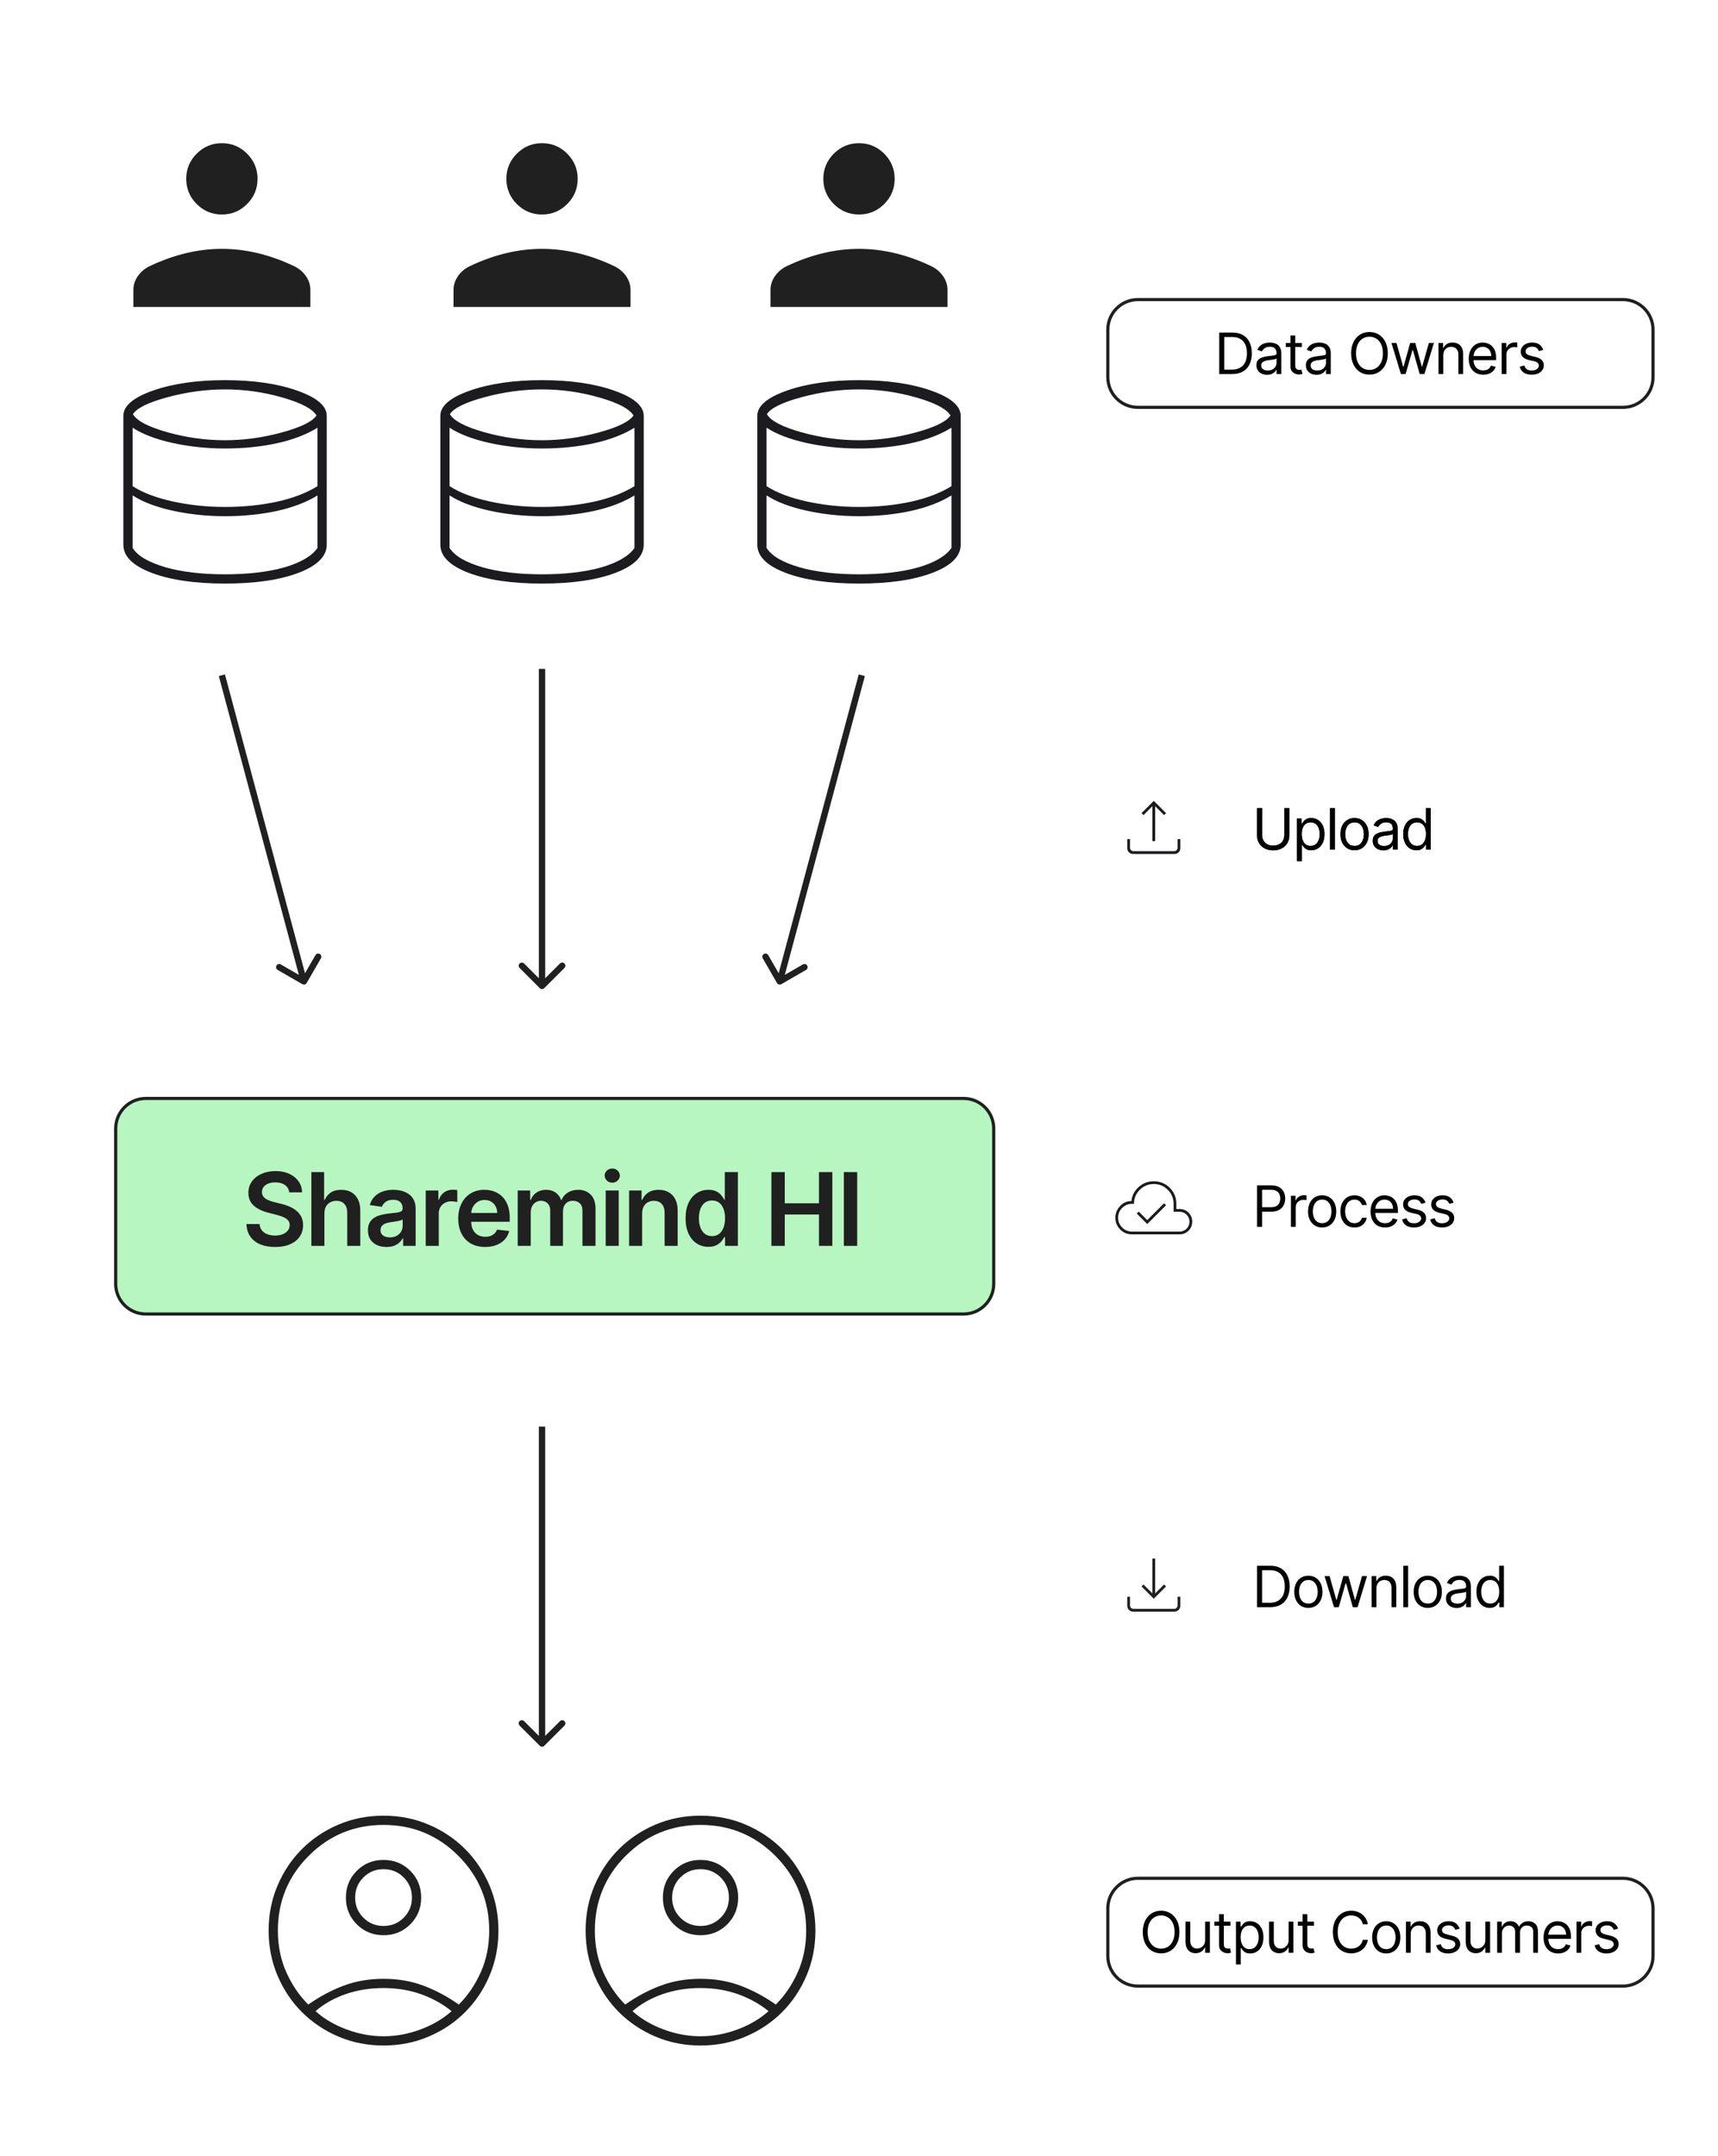 <svg width="542" height="680" viewBox="0 0 542 680" fill="none" xmlns="http://www.w3.org/2000/svg">
<g clip-path="url(#clip0_9823_1749)">
<path d="M304 346.5H46C40.753 346.5 36.5 350.753 36.5 356V405C36.5 410.247 40.753 414.5 46 414.5H304C309.247 414.5 313.5 410.247 313.5 405V356C313.5 350.753 309.247 346.5 304 346.5Z" fill="#B7F6C1" stroke="#202020"/>
<path d="M91.239 376.125C91.133 375.133 90.686 374.36 89.898 373.807C89.118 373.254 88.102 372.977 86.852 372.977C85.974 372.977 85.22 373.11 84.591 373.375C83.962 373.64 83.481 374 83.148 374.455C82.815 374.909 82.644 375.428 82.636 376.011C82.636 376.496 82.746 376.917 82.966 377.273C83.193 377.629 83.5 377.932 83.886 378.182C84.273 378.424 84.701 378.629 85.171 378.795C85.64 378.962 86.114 379.102 86.591 379.216L88.773 379.761C89.652 379.966 90.496 380.242 91.307 380.591C92.125 380.939 92.856 381.379 93.5 381.909C94.152 382.439 94.667 383.08 95.046 383.83C95.424 384.58 95.614 385.458 95.614 386.466C95.614 387.83 95.265 389.03 94.568 390.068C93.871 391.098 92.864 391.905 91.546 392.489C90.235 393.064 88.648 393.352 86.784 393.352C84.974 393.352 83.402 393.072 82.068 392.511C80.743 391.951 79.705 391.133 78.955 390.057C78.212 388.981 77.811 387.67 77.75 386.125H81.898C81.959 386.936 82.209 387.61 82.648 388.148C83.087 388.686 83.659 389.087 84.364 389.352C85.076 389.617 85.871 389.75 86.75 389.75C87.667 389.75 88.47 389.614 89.159 389.341C89.856 389.061 90.402 388.674 90.796 388.182C91.19 387.682 91.39 387.098 91.398 386.432C91.39 385.826 91.212 385.326 90.864 384.932C90.515 384.53 90.027 384.197 89.398 383.932C88.777 383.659 88.049 383.417 87.216 383.205L84.568 382.523C82.652 382.03 81.136 381.284 80.023 380.284C78.917 379.277 78.364 377.939 78.364 376.273C78.364 374.902 78.735 373.701 79.477 372.67C80.227 371.64 81.246 370.841 82.534 370.273C83.822 369.697 85.281 369.409 86.909 369.409C88.561 369.409 90.008 369.697 91.25 370.273C92.5 370.841 93.481 371.633 94.193 372.648C94.906 373.655 95.273 374.814 95.296 376.125H91.239ZM102.344 382.773V393H98.231V369.727H102.253V378.511H102.458C102.867 377.527 103.499 376.75 104.356 376.182C105.219 375.606 106.318 375.318 107.651 375.318C108.863 375.318 109.92 375.572 110.821 376.08C111.723 376.587 112.42 377.33 112.912 378.307C113.412 379.284 113.662 380.477 113.662 381.886V393H109.549V382.523C109.549 381.348 109.246 380.436 108.64 379.784C108.041 379.125 107.2 378.795 106.117 378.795C105.39 378.795 104.738 378.955 104.162 379.273C103.594 379.583 103.147 380.034 102.821 380.625C102.503 381.216 102.344 381.932 102.344 382.773ZM121.918 393.352C120.812 393.352 119.816 393.155 118.93 392.761C118.051 392.36 117.354 391.769 116.839 390.989C116.331 390.208 116.077 389.246 116.077 388.102C116.077 387.117 116.259 386.303 116.623 385.659C116.986 385.015 117.483 384.5 118.111 384.114C118.74 383.727 119.449 383.436 120.236 383.239C121.032 383.034 121.854 382.886 122.702 382.795C123.725 382.689 124.555 382.595 125.191 382.511C125.827 382.42 126.289 382.284 126.577 382.102C126.873 381.913 127.021 381.621 127.021 381.227V381.159C127.021 380.303 126.767 379.64 126.259 379.17C125.752 378.701 125.021 378.466 124.066 378.466C123.058 378.466 122.259 378.686 121.668 379.125C121.085 379.564 120.691 380.083 120.486 380.682L116.646 380.136C116.949 379.076 117.449 378.189 118.146 377.477C118.842 376.758 119.695 376.22 120.702 375.864C121.71 375.5 122.824 375.318 124.043 375.318C124.884 375.318 125.721 375.417 126.555 375.614C127.388 375.811 128.149 376.136 128.839 376.591C129.528 377.038 130.081 377.648 130.498 378.42C130.922 379.193 131.134 380.159 131.134 381.318V393H127.18V390.602H127.043C126.793 391.087 126.441 391.542 125.986 391.966C125.539 392.383 124.975 392.72 124.293 392.977C123.619 393.227 122.827 393.352 121.918 393.352ZM122.986 390.33C123.812 390.33 124.528 390.167 125.134 389.841C125.74 389.508 126.206 389.068 126.532 388.523C126.865 387.977 127.032 387.383 127.032 386.739V384.682C126.903 384.788 126.683 384.886 126.373 384.977C126.07 385.068 125.729 385.148 125.35 385.216C124.971 385.284 124.596 385.345 124.225 385.398C123.854 385.451 123.532 385.496 123.259 385.534C122.646 385.617 122.096 385.754 121.611 385.943C121.127 386.133 120.744 386.398 120.464 386.739C120.183 387.072 120.043 387.504 120.043 388.034C120.043 388.792 120.32 389.364 120.873 389.75C121.426 390.136 122.13 390.33 122.986 390.33ZM134.311 393V375.545H138.299V378.455H138.481C138.799 377.447 139.345 376.67 140.117 376.125C140.898 375.572 141.788 375.295 142.788 375.295C143.015 375.295 143.269 375.307 143.549 375.33C143.837 375.345 144.076 375.371 144.265 375.409V379.193C144.091 379.133 143.814 379.08 143.436 379.034C143.064 378.981 142.704 378.955 142.356 378.955C141.606 378.955 140.932 379.117 140.333 379.443C139.742 379.761 139.276 380.205 138.936 380.773C138.595 381.341 138.424 381.996 138.424 382.739V393H134.311ZM153.047 393.341C151.297 393.341 149.785 392.977 148.512 392.25C147.247 391.515 146.274 390.477 145.592 389.136C144.91 387.788 144.569 386.201 144.569 384.375C144.569 382.58 144.91 381.004 145.592 379.648C146.281 378.284 147.244 377.223 148.478 376.466C149.713 375.701 151.164 375.318 152.831 375.318C153.906 375.318 154.922 375.492 155.876 375.841C156.838 376.182 157.687 376.712 158.422 377.432C159.164 378.152 159.747 379.068 160.172 380.182C160.596 381.288 160.808 382.606 160.808 384.136V385.398H146.501V382.625H156.865C156.857 381.837 156.687 381.136 156.353 380.523C156.02 379.902 155.554 379.413 154.956 379.057C154.365 378.701 153.675 378.523 152.887 378.523C152.047 378.523 151.308 378.727 150.672 379.136C150.035 379.538 149.539 380.068 149.183 380.727C148.834 381.379 148.656 382.095 148.649 382.875V385.295C148.649 386.311 148.834 387.182 149.206 387.909C149.577 388.629 150.096 389.182 150.762 389.568C151.429 389.947 152.209 390.136 153.103 390.136C153.702 390.136 154.244 390.053 154.728 389.886C155.213 389.712 155.634 389.458 155.99 389.125C156.346 388.792 156.615 388.379 156.797 387.886L160.637 388.318C160.395 389.333 159.933 390.22 159.251 390.977C158.577 391.727 157.713 392.311 156.66 392.727C155.607 393.136 154.403 393.341 153.047 393.341ZM163.328 393V375.545H167.26V378.511H167.464C167.828 377.511 168.43 376.731 169.271 376.17C170.112 375.602 171.116 375.318 172.283 375.318C173.464 375.318 174.461 375.606 175.271 376.182C176.089 376.75 176.665 377.527 176.998 378.511H177.18C177.567 377.542 178.218 376.769 179.135 376.193C180.059 375.61 181.154 375.318 182.419 375.318C184.025 375.318 185.336 375.826 186.351 376.841C187.366 377.856 187.873 379.337 187.873 381.284V393H183.748V381.92C183.748 380.837 183.461 380.045 182.885 379.545C182.309 379.038 181.605 378.784 180.771 378.784C179.779 378.784 179.002 379.095 178.442 379.716C177.889 380.33 177.612 381.129 177.612 382.114V393H173.578V381.75C173.578 380.848 173.305 380.129 172.76 379.591C172.222 379.053 171.517 378.784 170.646 378.784C170.055 378.784 169.517 378.936 169.033 379.239C168.548 379.534 168.161 379.955 167.873 380.5C167.586 381.038 167.442 381.667 167.442 382.386V393H163.328ZM191.087 393V375.545H195.2V393H191.087ZM193.155 373.068C192.503 373.068 191.943 372.852 191.473 372.42C191.003 371.981 190.769 371.455 190.769 370.841C190.769 370.22 191.003 369.693 191.473 369.261C191.943 368.822 192.503 368.602 193.155 368.602C193.814 368.602 194.375 368.822 194.837 369.261C195.306 369.693 195.541 370.22 195.541 370.841C195.541 371.455 195.306 371.981 194.837 372.42C194.375 372.852 193.814 373.068 193.155 373.068ZM202.584 382.773V393H198.471V375.545H202.402V378.511H202.607C203.008 377.534 203.649 376.758 204.527 376.182C205.414 375.606 206.508 375.318 207.811 375.318C209.016 375.318 210.065 375.576 210.959 376.091C211.861 376.606 212.558 377.352 213.05 378.33C213.55 379.307 213.796 380.492 213.789 381.886V393H209.675V382.523C209.675 381.356 209.372 380.443 208.766 379.784C208.167 379.125 207.338 378.795 206.277 378.795C205.558 378.795 204.917 378.955 204.357 379.273C203.804 379.583 203.368 380.034 203.05 380.625C202.739 381.216 202.584 381.932 202.584 382.773ZM223.488 393.307C222.117 393.307 220.889 392.955 219.806 392.25C218.723 391.545 217.867 390.523 217.238 389.182C216.609 387.841 216.295 386.212 216.295 384.295C216.295 382.356 216.613 380.72 217.249 379.386C217.893 378.045 218.761 377.034 219.851 376.352C220.942 375.663 222.158 375.318 223.499 375.318C224.522 375.318 225.363 375.492 226.022 375.841C226.681 376.182 227.204 376.595 227.59 377.08C227.976 377.557 228.276 378.008 228.488 378.432H228.658V369.727H232.783V393H228.738V390.25H228.488C228.276 390.674 227.969 391.125 227.567 391.602C227.166 392.072 226.636 392.473 225.976 392.807C225.317 393.14 224.488 393.307 223.488 393.307ZM224.636 389.932C225.507 389.932 226.249 389.697 226.863 389.227C227.476 388.75 227.942 388.087 228.261 387.239C228.579 386.39 228.738 385.402 228.738 384.273C228.738 383.144 228.579 382.163 228.261 381.33C227.95 380.496 227.488 379.848 226.874 379.386C226.268 378.924 225.522 378.693 224.636 378.693C223.719 378.693 222.954 378.932 222.34 379.409C221.726 379.886 221.264 380.545 220.954 381.386C220.643 382.227 220.488 383.189 220.488 384.273C220.488 385.364 220.643 386.337 220.954 387.193C221.272 388.042 221.738 388.712 222.351 389.205C222.973 389.689 223.734 389.932 224.636 389.932ZM243.366 393V369.727H247.582V379.58H258.366V369.727H262.593V393H258.366V383.114H247.582V393H243.366ZM270.434 369.727V393H266.219V369.727H270.434Z" fill="#202020"/>
<path d="M245.134 310.093C245.41 310.571 246.022 310.735 246.5 310.459L254.294 305.959C254.772 305.682 254.936 305.071 254.66 304.593C254.384 304.114 253.772 303.95 253.294 304.227L246.366 308.227L242.366 301.298C242.09 300.82 241.478 300.656 241 300.932C240.522 301.208 240.358 301.82 240.634 302.298L245.134 310.093ZM270.916 212.741L245.034 309.334L246.966 309.851L272.848 213.259L270.916 212.741Z" fill="#202020"/>
<path d="M170.293 311.707C170.683 312.098 171.317 312.098 171.707 311.707L178.071 305.343C178.462 304.953 178.462 304.319 178.071 303.929C177.681 303.538 177.047 303.538 176.657 303.929L171 309.586L165.343 303.929C164.953 303.538 164.319 303.538 163.929 303.929C163.538 304.319 163.538 304.953 163.929 305.343L170.293 311.707ZM170 211V311H172V211H170Z" fill="#202020"/>
<path d="M170.293 550.707C170.683 551.098 171.317 551.098 171.707 550.707L178.071 544.343C178.462 543.953 178.462 543.319 178.071 542.929C177.681 542.538 177.047 542.538 176.657 542.929L171 548.586L165.343 542.929C164.953 542.538 164.319 542.538 163.929 542.929C163.538 543.319 163.538 543.953 163.929 544.343L170.293 550.707ZM170 450V550H172V450H170Z" fill="#202020"/>
<path d="M95.382 310.459C95.86 310.735 96.472 310.571 96.748 310.093L101.248 302.298C101.524 301.82 101.36 301.208 100.882 300.932C100.404 300.656 99.792 300.82 99.516 301.298L95.516 308.227L88.588 304.227C88.109 303.95 87.498 304.114 87.222 304.593C86.946 305.071 87.109 305.682 87.588 305.959L95.382 310.459ZM69.034 213.259L94.916 309.851L96.848 309.334L70.966 212.741L69.034 213.259Z" fill="#202020"/>
<path d="M372.086 609.455C372.086 610.835 371.837 612.028 371.338 613.034C370.84 614.04 370.156 614.815 369.286 615.361C368.417 615.906 367.424 616.179 366.308 616.179C365.191 616.179 364.198 615.906 363.329 615.361C362.46 614.815 361.776 614.04 361.277 613.034C360.778 612.028 360.529 610.835 360.529 609.455C360.529 608.074 360.778 606.881 361.277 605.875C361.776 604.869 362.46 604.094 363.329 603.548C364.198 603.003 365.191 602.73 366.308 602.73C367.424 602.73 368.417 603.003 369.286 603.548C370.156 604.094 370.84 604.869 371.338 605.875C371.837 606.881 372.086 608.074 372.086 609.455ZM370.552 609.455C370.552 608.321 370.362 607.364 369.983 606.585C369.608 605.805 369.099 605.214 368.455 604.814C367.816 604.413 367.1 604.213 366.308 604.213C365.515 604.213 364.797 604.413 364.153 604.814C363.514 605.214 363.005 605.805 362.626 606.585C362.251 607.364 362.063 608.321 362.063 609.455C362.063 610.588 362.251 611.545 362.626 612.325C363.005 613.104 363.514 613.695 364.153 614.095C364.797 614.496 365.515 614.696 366.308 614.696C367.1 614.696 367.816 614.496 368.455 614.095C369.099 613.695 369.608 613.104 369.983 612.325C370.362 611.545 370.552 610.588 370.552 609.455ZM380.194 611.986V606.182H381.703V616H380.194V614.338H380.092C379.862 614.837 379.504 615.261 379.018 615.61C378.532 615.955 377.919 616.128 377.177 616.128C376.564 616.128 376.018 615.994 375.541 615.725C375.064 615.452 374.689 615.043 374.416 614.498C374.143 613.948 374.007 613.256 374.007 612.42V606.182H375.515V612.318C375.515 613.034 375.716 613.605 376.116 614.031C376.521 614.457 377.037 614.67 377.663 614.67C378.038 614.67 378.42 614.575 378.807 614.383C379.199 614.191 379.527 613.897 379.792 613.501C380.06 613.104 380.194 612.599 380.194 611.986ZM388.196 606.182V607.46H383.108V606.182H388.196ZM384.591 603.83H386.099V613.188C386.099 613.614 386.161 613.933 386.285 614.146C386.412 614.355 386.574 614.496 386.77 614.568C386.971 614.636 387.182 614.67 387.403 614.67C387.569 614.67 387.706 614.662 387.812 614.645C387.919 614.624 388.004 614.607 388.068 614.594L388.375 615.949C388.272 615.987 388.13 616.026 387.946 616.064C387.763 616.107 387.531 616.128 387.25 616.128C386.824 616.128 386.406 616.036 385.997 615.853C385.592 615.67 385.255 615.391 384.987 615.016C384.723 614.641 384.591 614.168 384.591 613.597V603.83ZM389.925 619.682V606.182H391.382V607.741H391.561C391.672 607.571 391.826 607.354 392.022 607.089C392.222 606.821 392.507 606.582 392.878 606.374C393.253 606.161 393.76 606.054 394.399 606.054C395.226 606.054 395.955 606.261 396.585 606.674C397.216 607.087 397.708 607.673 398.062 608.432C398.416 609.19 398.593 610.085 398.593 611.116C398.593 612.156 398.416 613.058 398.062 613.82C397.708 614.579 397.218 615.167 396.592 615.585C395.965 615.998 395.243 616.205 394.425 616.205C393.794 616.205 393.289 616.1 392.91 615.891C392.531 615.678 392.239 615.437 392.034 615.169C391.83 614.896 391.672 614.67 391.561 614.491H391.433V619.682H389.925ZM391.408 611.091C391.408 611.832 391.517 612.487 391.734 613.053C391.951 613.616 392.269 614.057 392.686 614.376C393.104 614.692 393.615 614.849 394.22 614.849C394.851 614.849 395.377 614.683 395.799 614.351C396.225 614.014 396.545 613.562 396.758 612.996C396.975 612.425 397.084 611.79 397.084 611.091C397.084 610.401 396.977 609.778 396.764 609.224C396.556 608.666 396.238 608.225 395.812 607.901C395.39 607.573 394.86 607.409 394.22 607.409C393.607 607.409 393.091 607.565 392.674 607.876C392.256 608.183 391.941 608.613 391.727 609.167C391.514 609.717 391.408 610.358 391.408 611.091ZM406.541 611.986V606.182H408.05V616H406.541V614.338H406.439C406.209 614.837 405.851 615.261 405.365 615.61C404.879 615.955 404.266 616.128 403.524 616.128C402.911 616.128 402.365 615.994 401.888 615.725C401.411 615.452 401.036 615.043 400.763 614.498C400.49 613.948 400.354 613.256 400.354 612.42V606.182H401.862V612.318C401.862 613.034 402.062 613.605 402.463 614.031C402.868 614.457 403.384 614.67 404.01 614.67C404.385 614.67 404.766 614.575 405.154 614.383C405.546 614.191 405.874 613.897 406.138 613.501C406.407 613.104 406.541 612.599 406.541 611.986ZM414.543 606.182V607.46H409.454V606.182H414.543ZM410.937 603.83H412.446V613.188C412.446 613.614 412.508 613.933 412.631 614.146C412.759 614.355 412.921 614.496 413.117 614.568C413.317 614.636 413.528 614.67 413.75 614.67C413.916 614.67 414.053 614.662 414.159 614.645C414.266 614.624 414.351 614.607 414.415 614.594L414.722 615.949C414.619 615.987 414.477 616.026 414.293 616.064C414.11 616.107 413.878 616.128 413.597 616.128C413.17 616.128 412.753 616.036 412.344 615.853C411.939 615.67 411.602 615.391 411.334 615.016C411.07 614.641 410.937 614.168 410.937 613.597V603.83ZM431.533 607H429.948C429.854 606.544 429.69 606.143 429.455 605.798C429.225 605.453 428.944 605.163 428.612 604.929C428.284 604.69 427.919 604.511 427.519 604.392C427.118 604.273 426.7 604.213 426.266 604.213C425.473 604.213 424.755 604.413 424.112 604.814C423.473 605.214 422.963 605.805 422.584 606.585C422.209 607.364 422.022 608.321 422.022 609.455C422.022 610.588 422.209 611.545 422.584 612.325C422.963 613.104 423.473 613.695 424.112 614.095C424.755 614.496 425.473 614.696 426.266 614.696C426.7 614.696 427.118 614.636 427.519 614.517C427.919 614.398 428.284 614.221 428.612 613.987C428.944 613.748 429.225 613.456 429.455 613.111C429.69 612.761 429.854 612.361 429.948 611.909H431.533C431.414 612.578 431.196 613.177 430.881 613.705C430.566 614.234 430.174 614.683 429.705 615.054C429.236 615.42 428.71 615.7 428.126 615.891C427.546 616.083 426.926 616.179 426.266 616.179C425.149 616.179 424.156 615.906 423.287 615.361C422.418 614.815 421.734 614.04 421.235 613.034C420.737 612.028 420.487 610.835 420.487 609.455C420.487 608.074 420.737 606.881 421.235 605.875C421.734 604.869 422.418 604.094 423.287 603.548C424.156 603.003 425.149 602.73 426.266 602.73C426.926 602.73 427.546 602.826 428.126 603.018C428.71 603.21 429.236 603.491 429.705 603.862C430.174 604.228 430.566 604.675 430.881 605.204C431.196 605.728 431.414 606.327 431.533 607ZM437.339 616.205C436.452 616.205 435.675 615.994 435.005 615.572C434.341 615.15 433.821 614.56 433.446 613.801C433.075 613.043 432.89 612.156 432.89 611.142C432.89 610.119 433.075 609.227 433.446 608.464C433.821 607.701 434.341 607.109 435.005 606.687C435.675 606.265 436.452 606.054 437.339 606.054C438.225 606.054 439.001 606.265 439.665 606.687C440.334 607.109 440.854 607.701 441.225 608.464C441.6 609.227 441.787 610.119 441.787 611.142C441.787 612.156 441.6 613.043 441.225 613.801C440.854 614.56 440.334 615.15 439.665 615.572C439.001 615.994 438.225 616.205 437.339 616.205ZM437.339 614.849C438.012 614.849 438.566 614.677 439.001 614.332C439.435 613.987 439.757 613.533 439.966 612.97C440.175 612.408 440.279 611.798 440.279 611.142C440.279 610.486 440.175 609.874 439.966 609.308C439.757 608.741 439.435 608.283 439.001 607.933C438.566 607.584 438.012 607.409 437.339 607.409C436.665 607.409 436.111 607.584 435.677 607.933C435.242 608.283 434.92 608.741 434.711 609.308C434.503 609.874 434.398 610.486 434.398 611.142C434.398 611.798 434.503 612.408 434.711 612.97C434.92 613.533 435.242 613.987 435.677 614.332C436.111 614.677 436.665 614.849 437.339 614.849ZM445.059 610.094V616H443.55V606.182H445.008V607.716H445.135C445.366 607.217 445.715 606.817 446.184 606.514C446.652 606.207 447.258 606.054 447.999 606.054C448.664 606.054 449.245 606.19 449.744 606.463C450.243 606.732 450.63 607.141 450.907 607.69C451.184 608.236 451.323 608.926 451.323 609.761V616H449.814V609.864C449.814 609.092 449.614 608.491 449.214 608.061C448.813 607.626 448.263 607.409 447.564 607.409C447.083 607.409 446.652 607.513 446.273 607.722C445.898 607.931 445.602 608.236 445.385 608.636C445.167 609.037 445.059 609.523 445.059 610.094ZM460.494 608.381L459.139 608.764C459.054 608.538 458.928 608.319 458.762 608.106C458.6 607.888 458.378 607.71 458.097 607.569C457.816 607.428 457.456 607.358 457.017 607.358C456.416 607.358 455.915 607.496 455.515 607.773C455.118 608.046 454.92 608.393 454.92 608.815C454.92 609.19 455.057 609.487 455.329 609.704C455.602 609.921 456.028 610.102 456.608 610.247L458.065 610.605C458.943 610.818 459.597 611.144 460.027 611.583C460.458 612.018 460.673 612.578 460.673 613.264C460.673 613.827 460.511 614.33 460.187 614.773C459.868 615.216 459.42 615.565 458.845 615.821C458.27 616.077 457.601 616.205 456.838 616.205C455.836 616.205 455.008 615.987 454.351 615.553C453.695 615.118 453.28 614.483 453.105 613.648L454.537 613.29C454.673 613.818 454.931 614.214 455.31 614.479C455.694 614.743 456.194 614.875 456.812 614.875C457.515 614.875 458.074 614.726 458.487 614.428C458.905 614.125 459.113 613.763 459.113 613.341C459.113 613 458.994 612.714 458.755 612.484C458.517 612.25 458.15 612.075 457.656 611.96L456.02 611.577C455.12 611.364 454.46 611.033 454.038 610.586C453.62 610.134 453.412 609.57 453.412 608.892C453.412 608.338 453.567 607.848 453.878 607.422C454.194 606.996 454.622 606.661 455.163 606.418C455.709 606.175 456.326 606.054 457.017 606.054C457.988 606.054 458.751 606.267 459.305 606.693C459.863 607.119 460.26 607.682 460.494 608.381ZM468.591 611.986V606.182H470.1V616H468.591V614.338H468.489C468.259 614.837 467.901 615.261 467.415 615.61C466.929 615.955 466.316 616.128 465.574 616.128C464.961 616.128 464.415 615.994 463.938 615.725C463.461 615.452 463.086 615.043 462.813 614.498C462.54 613.948 462.404 613.256 462.404 612.42V606.182H463.912V612.318C463.912 613.034 464.113 613.605 464.513 614.031C464.918 614.457 465.434 614.67 466.06 614.67C466.435 614.67 466.816 614.575 467.204 614.383C467.596 614.191 467.924 613.897 468.189 613.501C468.457 613.104 468.591 612.599 468.591 611.986ZM472.323 616V606.182H473.78V607.716H473.908C474.113 607.192 474.443 606.785 474.899 606.495C475.355 606.201 475.902 606.054 476.542 606.054C477.189 606.054 477.728 606.201 478.159 606.495C478.593 606.785 478.932 607.192 479.175 607.716H479.277C479.529 607.209 479.906 606.806 480.409 606.508C480.912 606.205 481.515 606.054 482.218 606.054C483.095 606.054 483.814 606.329 484.372 606.879C484.93 607.424 485.209 608.274 485.209 609.429V616H483.701V609.429C483.701 608.705 483.502 608.187 483.106 607.876C482.71 607.565 482.243 607.409 481.706 607.409C481.016 607.409 480.481 607.618 480.102 608.036C479.723 608.449 479.533 608.973 479.533 609.608V616H477.999V609.276C477.999 608.717 477.818 608.268 477.456 607.927C477.093 607.582 476.627 607.409 476.056 607.409C475.664 607.409 475.297 607.513 474.956 607.722C474.62 607.931 474.347 608.221 474.138 608.592C473.934 608.958 473.831 609.382 473.831 609.864V616H472.323ZM491.544 616.205C490.598 616.205 489.782 615.996 489.096 615.578C488.414 615.156 487.888 614.568 487.517 613.814C487.15 613.055 486.967 612.173 486.967 611.168C486.967 610.162 487.15 609.276 487.517 608.509C487.888 607.737 488.403 607.136 489.064 606.706C489.728 606.271 490.504 606.054 491.39 606.054C491.902 606.054 492.407 606.139 492.905 606.31C493.404 606.48 493.858 606.757 494.267 607.141C494.676 607.52 495.002 608.023 495.245 608.649C495.488 609.276 495.609 610.047 495.609 610.963V611.602H488.041V610.298H494.075C494.075 609.744 493.964 609.25 493.743 608.815C493.525 608.381 493.214 608.038 492.809 607.786C492.409 607.535 491.936 607.409 491.39 607.409C490.79 607.409 490.27 607.558 489.831 607.857C489.396 608.151 489.062 608.534 488.827 609.007C488.593 609.48 488.476 609.987 488.476 610.528V611.398C488.476 612.139 488.603 612.768 488.859 613.283C489.119 613.795 489.479 614.185 489.939 614.453C490.4 614.717 490.934 614.849 491.544 614.849C491.94 614.849 492.298 614.794 492.618 614.683C492.941 614.568 493.221 614.398 493.455 614.172C493.689 613.942 493.87 613.656 493.998 613.315L495.456 613.724C495.302 614.219 495.044 614.653 494.682 615.028C494.32 615.399 493.873 615.689 493.34 615.898C492.807 616.102 492.209 616.205 491.544 616.205ZM497.364 616V606.182H498.821V607.665H498.924C499.102 607.179 499.426 606.785 499.895 606.482C500.364 606.18 500.892 606.028 501.48 606.028C501.591 606.028 501.73 606.031 501.896 606.035C502.062 606.039 502.188 606.045 502.273 606.054V607.588C502.222 607.575 502.105 607.556 501.921 607.531C501.742 607.501 501.553 607.486 501.352 607.486C500.875 607.486 500.449 607.586 500.074 607.786C499.703 607.982 499.409 608.255 499.192 608.604C498.979 608.95 498.872 609.344 498.872 609.787V616H497.364ZM510.476 608.381L509.121 608.764C509.035 608.538 508.91 608.319 508.743 608.106C508.581 607.888 508.36 607.71 508.079 607.569C507.797 607.428 507.437 607.358 506.998 607.358C506.398 607.358 505.897 607.496 505.496 607.773C505.1 608.046 504.902 608.393 504.902 608.815C504.902 609.19 505.038 609.487 505.311 609.704C505.584 609.921 506.01 610.102 506.589 610.247L508.047 610.605C508.925 610.818 509.579 611.144 510.009 611.583C510.439 612.018 510.655 612.578 510.655 613.264C510.655 613.827 510.493 614.33 510.169 614.773C509.849 615.216 509.402 615.565 508.827 615.821C508.251 616.077 507.582 616.205 506.819 616.205C505.818 616.205 504.989 615.987 504.333 615.553C503.677 615.118 503.261 614.483 503.086 613.648L504.518 613.29C504.655 613.818 504.912 614.214 505.292 614.479C505.675 614.743 506.176 614.875 506.794 614.875C507.497 614.875 508.055 614.726 508.469 614.428C508.886 614.125 509.095 613.763 509.095 613.341C509.095 613 508.976 612.714 508.737 612.484C508.498 612.25 508.132 612.075 507.638 611.96L506.001 611.577C505.102 611.364 504.442 611.033 504.02 610.586C503.602 610.134 503.393 609.57 503.393 608.892C503.393 608.338 503.549 607.848 503.86 607.422C504.175 606.996 504.603 606.661 505.145 606.418C505.69 606.175 506.308 606.054 506.998 606.054C507.97 606.054 508.733 606.267 509.287 606.693C509.845 607.119 510.241 607.682 510.476 608.381Z" fill="black"/>
<path d="M512 592.5H359C353.753 592.5 349.5 596.753 349.5 602V617C349.5 622.247 353.753 626.5 359 626.5H512C517.247 626.5 521.5 622.247 521.5 617V602C521.5 596.753 517.247 592.5 512 592.5Z" stroke="#202020"/>
<path d="M388.691 118H384.651V104.909H388.87C390.14 104.909 391.227 105.171 392.13 105.695C393.034 106.215 393.726 106.963 394.208 107.939C394.689 108.911 394.93 110.074 394.93 111.429C394.93 112.793 394.687 113.967 394.201 114.951C393.715 115.931 393.008 116.685 392.079 117.214C391.15 117.738 390.021 118 388.691 118ZM386.237 116.594H388.589C389.671 116.594 390.568 116.385 391.28 115.967C391.992 115.55 392.522 114.955 392.872 114.184C393.221 113.413 393.396 112.494 393.396 111.429C393.396 110.372 393.223 109.462 392.878 108.7C392.533 107.933 392.017 107.344 391.331 106.935C390.645 106.522 389.791 106.315 388.768 106.315H386.237V116.594ZM399.734 118.23C399.111 118.23 398.547 118.113 398.04 117.879C397.533 117.64 397.13 117.297 396.832 116.849C396.533 116.398 396.384 115.852 396.384 115.213C396.384 114.651 396.495 114.195 396.717 113.845C396.938 113.491 397.234 113.214 397.605 113.014C397.976 112.814 398.385 112.665 398.832 112.567C399.284 112.464 399.738 112.384 400.194 112.324C400.79 112.247 401.274 112.19 401.645 112.151C402.02 112.109 402.293 112.038 402.463 111.94C402.638 111.842 402.725 111.672 402.725 111.429V111.378C402.725 110.747 402.552 110.257 402.207 109.908C401.866 109.558 401.349 109.384 400.654 109.384C399.934 109.384 399.369 109.541 398.96 109.857C398.551 110.172 398.263 110.509 398.097 110.866L396.665 110.355C396.921 109.759 397.262 109.294 397.688 108.962C398.119 108.625 398.587 108.391 399.094 108.259C399.606 108.122 400.109 108.054 400.603 108.054C400.918 108.054 401.28 108.092 401.69 108.169C402.103 108.241 402.501 108.393 402.885 108.623C403.273 108.853 403.594 109.2 403.85 109.665C404.106 110.129 404.234 110.751 404.234 111.531V118H402.725V116.67H402.648C402.546 116.884 402.376 117.112 402.137 117.354C401.898 117.597 401.581 117.804 401.185 117.974C400.788 118.145 400.305 118.23 399.734 118.23ZM399.964 116.875C400.56 116.875 401.063 116.758 401.472 116.523C401.886 116.289 402.197 115.987 402.405 115.616C402.619 115.245 402.725 114.855 402.725 114.446V113.065C402.661 113.142 402.521 113.212 402.303 113.276C402.09 113.336 401.843 113.389 401.562 113.436C401.285 113.479 401.014 113.517 400.75 113.551C400.49 113.581 400.279 113.607 400.117 113.628C399.725 113.679 399.359 113.762 399.018 113.877C398.681 113.988 398.408 114.156 398.2 114.382C397.995 114.604 397.893 114.906 397.893 115.29C397.893 115.814 398.087 116.21 398.474 116.479C398.866 116.743 399.363 116.875 399.964 116.875ZM410.717 108.182V109.46H405.629V108.182H410.717ZM407.112 105.83H408.62V115.188C408.62 115.614 408.682 115.933 408.806 116.146C408.933 116.355 409.095 116.496 409.291 116.568C409.492 116.636 409.703 116.67 409.924 116.67C410.09 116.67 410.227 116.662 410.333 116.645C410.44 116.624 410.525 116.607 410.589 116.594L410.896 117.949C410.794 117.987 410.651 118.026 410.468 118.064C410.284 118.107 410.052 118.128 409.771 118.128C409.345 118.128 408.927 118.036 408.518 117.853C408.113 117.67 407.777 117.391 407.508 117.016C407.244 116.641 407.112 116.168 407.112 115.597V105.83ZM415.335 118.23C414.713 118.23 414.148 118.113 413.641 117.879C413.134 117.64 412.732 117.297 412.433 116.849C412.135 116.398 411.986 115.852 411.986 115.213C411.986 114.651 412.097 114.195 412.318 113.845C412.54 113.491 412.836 113.214 413.207 113.014C413.577 112.814 413.987 112.665 414.434 112.567C414.886 112.464 415.339 112.384 415.795 112.324C416.392 112.247 416.876 112.19 417.246 112.151C417.621 112.109 417.894 112.038 418.065 111.94C418.239 111.842 418.327 111.672 418.327 111.429V111.378C418.327 110.747 418.154 110.257 417.809 109.908C417.468 109.558 416.95 109.384 416.256 109.384C415.536 109.384 414.971 109.541 414.562 109.857C414.153 110.172 413.865 110.509 413.699 110.866L412.267 110.355C412.523 109.759 412.864 109.294 413.29 108.962C413.72 108.625 414.189 108.391 414.696 108.259C415.207 108.122 415.71 108.054 416.205 108.054C416.52 108.054 416.882 108.092 417.291 108.169C417.705 108.241 418.103 108.393 418.487 108.623C418.874 108.853 419.196 109.2 419.452 109.665C419.707 110.129 419.835 110.751 419.835 111.531V118H418.327V116.67H418.25C418.148 116.884 417.977 117.112 417.739 117.354C417.5 117.597 417.183 117.804 416.786 117.974C416.39 118.145 415.906 118.23 415.335 118.23ZM415.565 116.875C416.162 116.875 416.665 116.758 417.074 116.523C417.487 116.289 417.798 115.987 418.007 115.616C418.22 115.245 418.327 114.855 418.327 114.446V113.065C418.263 113.142 418.122 113.212 417.905 113.276C417.692 113.336 417.445 113.389 417.163 113.436C416.886 113.479 416.616 113.517 416.352 113.551C416.092 113.581 415.881 113.607 415.719 113.628C415.327 113.679 414.96 113.762 414.619 113.877C414.283 113.988 414.01 114.156 413.801 114.382C413.597 114.604 413.494 114.906 413.494 115.29C413.494 115.814 413.688 116.21 414.076 116.479C414.468 116.743 414.964 116.875 415.565 116.875ZM437.821 111.455C437.821 112.835 437.572 114.028 437.073 115.034C436.575 116.04 435.891 116.815 435.021 117.361C434.152 117.906 433.159 118.179 432.043 118.179C430.926 118.179 429.933 117.906 429.064 117.361C428.195 116.815 427.511 116.04 427.012 115.034C426.514 114.028 426.264 112.835 426.264 111.455C426.264 110.074 426.514 108.881 427.012 107.875C427.511 106.869 428.195 106.094 429.064 105.548C429.933 105.003 430.926 104.73 432.043 104.73C433.159 104.73 434.152 105.003 435.021 105.548C435.891 106.094 436.575 106.869 437.073 107.875C437.572 108.881 437.821 110.074 437.821 111.455ZM436.287 111.455C436.287 110.321 436.097 109.364 435.718 108.585C435.343 107.805 434.834 107.214 434.19 106.814C433.551 106.413 432.835 106.213 432.043 106.213C431.25 106.213 430.532 106.413 429.889 106.814C429.249 107.214 428.74 107.805 428.361 108.585C427.986 109.364 427.798 110.321 427.798 111.455C427.798 112.588 427.986 113.545 428.361 114.325C428.74 115.104 429.249 115.695 429.889 116.095C430.532 116.496 431.25 116.696 432.043 116.696C432.835 116.696 433.551 116.496 434.19 116.095C434.834 115.695 435.343 115.104 435.718 114.325C436.097 113.545 436.287 112.588 436.287 111.455ZM441.966 118L438.975 108.182H440.56L442.682 115.699H442.785L444.881 108.182H446.492L448.563 115.673H448.665L450.788 108.182H452.373L449.381 118H447.898L445.751 110.457H445.597L443.449 118H441.966ZM455.336 112.094V118H453.827V108.182H455.284V109.716H455.412C455.642 109.217 455.992 108.817 456.461 108.514C456.929 108.207 457.534 108.054 458.276 108.054C458.941 108.054 459.522 108.19 460.021 108.463C460.52 108.732 460.907 109.141 461.184 109.69C461.461 110.236 461.6 110.926 461.6 111.761V118H460.091V111.864C460.091 111.092 459.891 110.491 459.49 110.061C459.09 109.626 458.54 109.409 457.841 109.409C457.36 109.409 456.929 109.513 456.55 109.722C456.175 109.931 455.879 110.236 455.662 110.636C455.444 111.037 455.336 111.523 455.336 112.094ZM467.933 118.205C466.987 118.205 466.171 117.996 465.485 117.578C464.803 117.156 464.277 116.568 463.906 115.814C463.539 115.055 463.356 114.173 463.356 113.168C463.356 112.162 463.539 111.276 463.906 110.509C464.277 109.737 464.792 109.136 465.453 108.706C466.117 108.271 466.893 108.054 467.779 108.054C468.291 108.054 468.796 108.139 469.294 108.31C469.793 108.48 470.247 108.757 470.656 109.141C471.065 109.52 471.391 110.023 471.634 110.649C471.877 111.276 471.998 112.047 471.998 112.963V113.602H464.43V112.298H470.464C470.464 111.744 470.353 111.25 470.132 110.815C469.914 110.381 469.603 110.038 469.198 109.786C468.798 109.535 468.325 109.409 467.779 109.409C467.179 109.409 466.659 109.558 466.22 109.857C465.785 110.151 465.451 110.534 465.216 111.007C464.982 111.48 464.865 111.987 464.865 112.528V113.398C464.865 114.139 464.992 114.768 465.248 115.283C465.508 115.795 465.868 116.185 466.328 116.453C466.789 116.717 467.323 116.849 467.933 116.849C468.329 116.849 468.687 116.794 469.007 116.683C469.331 116.568 469.61 116.398 469.844 116.172C470.078 115.942 470.26 115.656 470.387 115.315L471.845 115.724C471.691 116.219 471.434 116.653 471.071 117.028C470.709 117.399 470.262 117.689 469.729 117.898C469.196 118.102 468.598 118.205 467.933 118.205ZM473.753 118V108.182H475.21V109.665H475.313C475.492 109.179 475.815 108.785 476.284 108.482C476.753 108.18 477.281 108.028 477.869 108.028C477.98 108.028 478.119 108.031 478.285 108.035C478.451 108.039 478.577 108.045 478.662 108.054V109.588C478.611 109.575 478.494 109.556 478.31 109.531C478.131 109.501 477.942 109.486 477.742 109.486C477.264 109.486 476.838 109.586 476.463 109.786C476.092 109.982 475.798 110.255 475.581 110.604C475.368 110.95 475.261 111.344 475.261 111.787V118H473.753ZM486.865 110.381L485.51 110.764C485.424 110.538 485.299 110.319 485.132 110.106C484.971 109.888 484.749 109.71 484.468 109.569C484.186 109.428 483.826 109.358 483.387 109.358C482.787 109.358 482.286 109.496 481.885 109.773C481.489 110.046 481.291 110.393 481.291 110.815C481.291 111.19 481.427 111.487 481.7 111.704C481.973 111.921 482.399 112.102 482.978 112.247L484.436 112.605C485.314 112.818 485.968 113.144 486.398 113.583C486.829 114.018 487.044 114.578 487.044 115.264C487.044 115.827 486.882 116.33 486.558 116.773C486.238 117.216 485.791 117.565 485.216 117.821C484.64 118.077 483.971 118.205 483.208 118.205C482.207 118.205 481.378 117.987 480.722 117.553C480.066 117.118 479.65 116.483 479.476 115.648L480.907 115.29C481.044 115.818 481.302 116.214 481.681 116.479C482.064 116.743 482.565 116.875 483.183 116.875C483.886 116.875 484.444 116.726 484.858 116.428C485.275 116.125 485.484 115.763 485.484 115.341C485.484 115 485.365 114.714 485.126 114.484C484.887 114.25 484.521 114.075 484.027 113.96L482.39 113.577C481.491 113.364 480.831 113.033 480.409 112.586C479.991 112.134 479.782 111.57 479.782 110.892C479.782 110.338 479.938 109.848 480.249 109.422C480.564 108.996 480.993 108.661 481.534 108.418C482.079 108.175 482.697 108.054 483.387 108.054C484.359 108.054 485.122 108.267 485.676 108.693C486.234 109.119 486.63 109.682 486.865 110.381Z" fill="black"/>
<path d="M512 94.5H359C353.753 94.5 349.5 98.753 349.5 104V119C349.5 124.247 353.753 128.5 359 128.5H512C517.247 128.5 521.5 124.247 521.5 119V104C521.5 98.753 517.247 94.5 512 94.5Z" stroke="#202020"/>
<mask id="mask0_9823_1749" style="mask-type:alpha" maskUnits="userSpaceOnUse" x="71" y="559" width="100" height="100">
<path d="M171 559H71V659H171V559Z" fill="#D9D9D9"/>
</mask>
<g mask="url(#mask0_9823_1749)">
<path d="M97.25 632.332C100.792 629.832 104.49 627.853 108.344 626.395C112.198 624.937 116.417 624.207 121 624.207C125.584 624.207 129.802 624.937 133.656 626.395C137.511 627.853 141.209 629.832 144.75 632.332C147.597 629.485 149.906 626.082 151.677 622.124C153.448 618.166 154.334 613.791 154.334 608.999C154.334 599.763 151.087 591.898 144.594 585.405C138.101 578.912 130.236 575.666 121 575.666C111.764 575.666 103.9 578.912 97.406 585.405C90.913 591.898 87.667 599.763 87.667 608.999C87.667 613.791 88.552 618.166 90.323 622.124C92.094 626.082 94.403 629.485 97.25 632.332ZM121.003 610.457C117.668 610.457 114.854 609.313 112.563 607.023C110.271 604.733 109.125 601.921 109.125 598.585C109.125 595.25 110.27 592.437 112.56 590.145C114.849 587.853 117.662 586.707 120.997 586.707C124.333 586.707 127.146 587.852 129.438 590.142C131.729 592.431 132.875 595.244 132.875 598.579C132.875 601.915 131.73 604.728 129.441 607.02C127.151 609.312 124.339 610.457 121.003 610.457ZM121 645.249C115.931 645.249 111.191 644.312 106.781 642.437C102.372 640.562 98.535 637.992 95.271 634.728C92.007 631.464 89.438 627.628 87.563 623.218C85.688 618.808 84.75 614.068 84.75 608.999C84.75 603.93 85.688 599.19 87.563 594.78C89.438 590.371 92.007 586.534 95.271 583.27C98.535 580.006 102.372 577.437 106.781 575.562C111.191 573.687 115.931 572.749 121 572.749C126.07 572.749 130.809 573.687 135.219 575.562C139.629 577.437 143.466 580.006 146.729 583.27C149.993 586.534 152.563 590.371 154.438 594.78C156.313 599.19 157.25 603.93 157.25 608.999C157.25 614.068 156.313 618.808 154.438 623.218C152.563 627.628 149.993 631.464 146.729 634.728C143.466 637.992 139.629 640.562 135.219 642.437C130.809 644.312 126.07 645.249 121 645.249ZM121 642.332C124.889 642.332 128.761 641.621 132.615 640.197C136.469 638.773 139.75 636.846 142.459 634.416C139.75 632.193 136.573 630.423 132.927 629.103C129.281 627.784 125.306 627.124 121 627.124C116.695 627.124 112.702 627.766 109.021 629.051C105.341 630.336 102.181 632.124 99.542 634.416C102.25 636.846 105.531 638.773 109.386 640.197C113.24 641.621 117.111 642.332 121 642.332ZM121 607.541C123.5 607.541 125.618 606.673 127.354 604.937C129.091 603.2 129.959 601.082 129.959 598.582C129.959 596.082 129.091 593.964 127.354 592.228C125.618 590.492 123.5 589.624 121 589.624C118.5 589.624 116.382 590.492 114.646 592.228C112.91 593.964 112.042 596.082 112.042 598.582C112.042 601.082 112.91 603.2 114.646 604.937C116.382 606.673 118.5 607.541 121 607.541Z" fill="#202020"/>
</g>
<mask id="mask1_9823_1749" style="mask-type:alpha" maskUnits="userSpaceOnUse" x="171" y="559" width="100" height="100">
<path d="M171 559H271V659H171V559Z" fill="#C91F1F"/>
</mask>
<g mask="url(#mask1_9823_1749)">
<path d="M197.25 632.332C200.792 629.832 204.49 627.853 208.344 626.395C212.198 624.937 216.417 624.207 221 624.207C225.584 624.207 229.802 624.937 233.656 626.395C237.511 627.853 241.209 629.832 244.75 632.332C247.597 629.485 249.906 626.082 251.677 622.124C253.448 618.166 254.334 613.791 254.334 608.999C254.334 599.763 251.087 591.898 244.594 585.405C238.101 578.912 230.236 575.666 221 575.666C211.764 575.666 203.9 578.912 197.406 585.405C190.913 591.898 187.667 599.763 187.667 608.999C187.667 613.791 188.552 618.166 190.323 622.124C192.094 626.082 194.403 629.485 197.25 632.332ZM221.003 610.457C217.668 610.457 214.854 609.313 212.563 607.023C210.271 604.733 209.125 601.921 209.125 598.585C209.125 595.25 210.27 592.437 212.56 590.145C214.849 587.853 217.662 586.707 220.997 586.707C224.333 586.707 227.146 587.852 229.438 590.142C231.729 592.431 232.875 595.244 232.875 598.579C232.875 601.915 231.73 604.728 229.441 607.02C227.151 609.312 224.339 610.457 221.003 610.457ZM221 645.249C215.931 645.249 211.191 644.312 206.781 642.437C202.372 640.562 198.535 637.992 195.271 634.728C192.007 631.464 189.438 627.628 187.563 623.218C185.688 618.808 184.75 614.068 184.75 608.999C184.75 603.93 185.688 599.19 187.563 594.78C189.438 590.371 192.007 586.534 195.271 583.27C198.535 580.006 202.372 577.437 206.781 575.562C211.191 573.687 215.931 572.749 221 572.749C226.07 572.749 230.809 573.687 235.219 575.562C239.629 577.437 243.466 580.006 246.729 583.27C249.993 586.534 252.563 590.371 254.438 594.78C256.313 599.19 257.25 603.93 257.25 608.999C257.25 614.068 256.313 618.808 254.438 623.218C252.563 627.628 249.993 631.464 246.729 634.728C243.466 637.992 239.629 640.562 235.219 642.437C230.809 644.312 226.07 645.249 221 645.249ZM221 642.332C224.889 642.332 228.761 641.621 232.615 640.197C236.469 638.773 239.75 636.846 242.459 634.416C239.75 632.193 236.573 630.423 232.927 629.103C229.281 627.784 225.306 627.124 221 627.124C216.695 627.124 212.702 627.766 209.021 629.051C205.341 630.336 202.181 632.124 199.542 634.416C202.25 636.846 205.531 638.773 209.386 640.197C213.24 641.621 217.111 642.332 221 642.332ZM221 607.541C223.5 607.541 225.618 606.673 227.354 604.937C229.091 603.2 229.959 601.082 229.959 598.582C229.959 596.082 229.091 593.964 227.354 592.228C225.618 590.492 223.5 589.624 221 589.624C218.5 589.624 216.382 590.492 214.646 592.228C212.91 593.964 212.042 596.082 212.042 598.582C212.042 601.082 212.91 603.2 214.646 604.937C216.382 606.673 218.5 607.541 221 607.541Z" fill="#202020"/>
</g>
<path d="M400.625 507H396.585V493.909H400.804C402.074 493.909 403.161 494.171 404.064 494.695C404.967 495.215 405.66 495.963 406.141 496.939C406.623 497.911 406.864 499.074 406.864 500.429C406.864 501.793 406.621 502.967 406.135 503.951C405.649 504.931 404.942 505.685 404.013 506.214C403.084 506.738 401.955 507 400.625 507ZM398.17 505.594H400.523C401.605 505.594 402.502 505.385 403.214 504.967C403.925 504.55 404.456 503.955 404.805 503.184C405.155 502.413 405.33 501.494 405.33 500.429C405.33 499.372 405.157 498.462 404.812 497.7C404.467 496.933 403.951 496.344 403.265 495.935C402.579 495.522 401.724 495.315 400.702 495.315H398.17V505.594ZM412.767 507.205C411.88 507.205 411.103 506.994 410.434 506.572C409.769 506.15 409.249 505.56 408.874 504.801C408.503 504.043 408.318 503.156 408.318 502.142C408.318 501.119 408.503 500.227 408.874 499.464C409.249 498.701 409.769 498.109 410.434 497.687C411.103 497.265 411.88 497.054 412.767 497.054C413.653 497.054 414.429 497.265 415.094 497.687C415.763 498.109 416.282 498.701 416.653 499.464C417.028 500.227 417.216 501.119 417.216 502.142C417.216 503.156 417.028 504.043 416.653 504.801C416.282 505.56 415.763 506.15 415.094 506.572C414.429 506.994 413.653 507.205 412.767 507.205ZM412.767 505.849C413.44 505.849 413.994 505.677 414.429 505.332C414.863 504.987 415.185 504.533 415.394 503.97C415.603 503.408 415.707 502.798 415.707 502.142C415.707 501.486 415.603 500.874 415.394 500.308C415.185 499.741 414.863 499.283 414.429 498.933C413.994 498.584 413.44 498.409 412.767 498.409C412.094 498.409 411.54 498.584 411.105 498.933C410.67 499.283 410.348 499.741 410.14 500.308C409.931 500.874 409.826 501.486 409.826 502.142C409.826 502.798 409.931 503.408 410.14 503.97C410.348 504.533 410.67 504.987 411.105 505.332C411.54 505.677 412.094 505.849 412.767 505.849ZM420.869 507L417.877 497.182H419.463L421.585 504.699H421.687L423.784 497.182H425.394L427.465 504.673H427.568L429.69 497.182H431.275L428.284 507H426.801L424.653 499.457H424.5L422.352 507H420.869ZM434.238 501.094V507H432.729V497.182H434.187V498.716H434.315C434.545 498.217 434.894 497.817 435.363 497.514C435.832 497.207 436.437 497.054 437.178 497.054C437.843 497.054 438.425 497.19 438.923 497.463C439.422 497.732 439.81 498.141 440.087 498.69C440.364 499.236 440.502 499.926 440.502 500.761V507H438.994V500.864C438.994 500.092 438.793 499.491 438.393 499.061C437.992 498.626 437.443 498.409 436.744 498.409C436.262 498.409 435.832 498.513 435.452 498.722C435.077 498.931 434.781 499.236 434.564 499.636C434.347 500.037 434.238 500.523 434.238 501.094ZM444.227 493.909V507H442.719V493.909H444.227ZM450.439 507.205C449.552 507.205 448.775 506.994 448.106 506.572C447.441 506.15 446.921 505.56 446.546 504.801C446.175 504.043 445.99 503.156 445.99 502.142C445.99 501.119 446.175 500.227 446.546 499.464C446.921 498.701 447.441 498.109 448.106 497.687C448.775 497.265 449.552 497.054 450.439 497.054C451.325 497.054 452.101 497.265 452.766 497.687C453.435 498.109 453.954 498.701 454.325 499.464C454.7 500.227 454.888 501.119 454.888 502.142C454.888 503.156 454.7 504.043 454.325 504.801C453.954 505.56 453.435 506.15 452.766 506.572C452.101 506.994 451.325 507.205 450.439 507.205ZM450.439 505.849C451.112 505.849 451.666 505.677 452.101 505.332C452.535 504.987 452.857 504.533 453.066 503.97C453.275 503.408 453.379 502.798 453.379 502.142C453.379 501.486 453.275 500.874 453.066 500.308C452.857 499.741 452.535 499.283 452.101 498.933C451.666 498.584 451.112 498.409 450.439 498.409C449.766 498.409 449.212 498.584 448.777 498.933C448.342 499.283 448.021 499.741 447.812 500.308C447.603 500.874 447.499 501.486 447.499 502.142C447.499 502.798 447.603 503.408 447.812 503.97C448.021 504.533 448.342 504.987 448.777 505.332C449.212 505.677 449.766 505.849 450.439 505.849ZM459.54 507.23C458.917 507.23 458.353 507.113 457.846 506.879C457.339 506.64 456.936 506.297 456.638 505.849C456.339 505.398 456.19 504.852 456.19 504.213C456.19 503.651 456.301 503.195 456.523 502.845C456.744 502.491 457.04 502.214 457.411 502.014C457.782 501.814 458.191 501.665 458.638 501.567C459.09 501.464 459.544 501.384 460 501.324C460.596 501.247 461.08 501.19 461.451 501.151C461.826 501.109 462.099 501.038 462.269 500.94C462.444 500.842 462.531 500.672 462.531 500.429V500.378C462.531 499.747 462.359 499.257 462.013 498.908C461.672 498.558 461.155 498.384 460.46 498.384C459.74 498.384 459.175 498.541 458.766 498.857C458.357 499.172 458.069 499.509 457.903 499.866L456.471 499.355C456.727 498.759 457.068 498.294 457.494 497.962C457.925 497.625 458.393 497.391 458.9 497.259C459.412 497.122 459.915 497.054 460.409 497.054C460.724 497.054 461.087 497.092 461.496 497.169C461.909 497.241 462.307 497.393 462.691 497.623C463.079 497.853 463.4 498.2 463.656 498.665C463.912 499.129 464.04 499.751 464.04 500.531V507H462.531V505.67H462.454C462.352 505.884 462.182 506.112 461.943 506.354C461.704 506.597 461.387 506.804 460.991 506.974C460.594 507.145 460.111 507.23 459.54 507.23ZM459.77 505.875C460.366 505.875 460.869 505.758 461.278 505.523C461.692 505.289 462.003 504.987 462.212 504.616C462.425 504.245 462.531 503.855 462.531 503.446V502.065C462.467 502.142 462.327 502.212 462.109 502.276C461.896 502.336 461.649 502.389 461.368 502.436C461.091 502.479 460.82 502.517 460.556 502.551C460.296 502.581 460.085 502.607 459.923 502.628C459.531 502.679 459.165 502.762 458.824 502.877C458.487 502.988 458.214 503.156 458.006 503.382C457.801 503.604 457.699 503.906 457.699 504.29C457.699 504.814 457.893 505.21 458.28 505.479C458.672 505.743 459.169 505.875 459.77 505.875ZM469.96 507.205C469.142 507.205 468.42 506.998 467.794 506.585C467.167 506.167 466.677 505.579 466.323 504.82C465.97 504.058 465.793 503.156 465.793 502.116C465.793 501.085 465.97 500.19 466.323 499.432C466.677 498.673 467.169 498.087 467.8 497.674C468.431 497.261 469.159 497.054 469.986 497.054C470.625 497.054 471.13 497.161 471.501 497.374C471.876 497.582 472.161 497.821 472.357 498.089C472.558 498.354 472.713 498.571 472.824 498.741H472.952V493.909H474.46V507H473.003V505.491H472.824C472.713 505.67 472.556 505.896 472.351 506.169C472.146 506.437 471.855 506.678 471.475 506.891C471.096 507.1 470.591 507.205 469.96 507.205ZM470.165 505.849C470.77 505.849 471.281 505.692 471.699 505.376C472.117 505.057 472.434 504.616 472.651 504.053C472.869 503.487 472.977 502.832 472.977 502.091C472.977 501.358 472.871 500.717 472.658 500.167C472.445 499.613 472.129 499.183 471.712 498.876C471.294 498.565 470.779 498.409 470.165 498.409C469.526 498.409 468.993 498.573 468.567 498.901C468.145 499.225 467.828 499.666 467.615 500.224C467.406 500.778 467.301 501.401 467.301 502.091C467.301 502.79 467.408 503.425 467.621 503.996C467.838 504.562 468.158 505.014 468.58 505.351C469.006 505.683 469.534 505.849 470.165 505.849Z" fill="black"/>
<mask id="mask2_9823_1749" style="mask-type:alpha" maskUnits="userSpaceOnUse" x="349" y="485" width="30" height="30">
<path d="M379 485H349V515H379V485Z" fill="#D9D9D9"/>
</mask>
<g mask="url(#mask2_9823_1749)">
<path d="M364 504.312L360.125 500.437L360.75 499.812L363.562 502.625V491.625H364.437V502.625L367.25 499.812L367.875 500.437L364 504.312ZM357.5 508.375C356.958 508.375 356.51 508.197 356.156 507.843C355.802 507.489 355.625 507.041 355.625 506.5V503.687H356.5V506.5C356.5 506.75 356.604 506.979 356.812 507.187C357.021 507.395 357.25 507.5 357.5 507.5H370.5C370.75 507.5 370.979 507.395 371.187 507.187C371.396 506.979 371.5 506.75 371.5 506.5V503.687H372.375V506.5C372.375 507.041 372.198 507.489 371.844 507.843C371.489 508.197 371.041 508.375 370.5 508.375H357.5Z" fill="#202020"/>
</g>
<path d="M405.176 254.909H406.761V263.577C406.761 264.472 406.55 265.271 406.129 265.974C405.711 266.673 405.121 267.224 404.358 267.629C403.595 268.03 402.7 268.23 401.673 268.23C400.646 268.23 399.751 268.03 398.989 267.629C398.226 267.224 397.634 266.673 397.212 265.974C396.794 265.271 396.585 264.472 396.585 263.577V254.909H398.17V263.449C398.17 264.088 398.311 264.657 398.592 265.156C398.874 265.65 399.274 266.04 399.794 266.325C400.318 266.607 400.945 266.747 401.673 266.747C402.402 266.747 403.028 266.607 403.553 266.325C404.077 266.04 404.477 265.65 404.754 265.156C405.036 264.657 405.176 264.088 405.176 263.449V254.909ZM409.182 271.682V258.182H410.64V259.741H410.819C410.93 259.571 411.083 259.354 411.279 259.089C411.479 258.821 411.765 258.582 412.136 258.374C412.511 258.161 413.018 258.054 413.657 258.054C414.484 258.054 415.212 258.261 415.843 258.674C416.474 259.087 416.966 259.673 417.32 260.432C417.673 261.19 417.85 262.085 417.85 263.116C417.85 264.156 417.673 265.058 417.32 265.82C416.966 266.579 416.476 267.167 415.849 267.585C415.223 267.998 414.501 268.205 413.682 268.205C413.052 268.205 412.547 268.1 412.168 267.891C411.788 267.678 411.496 267.437 411.292 267.169C411.087 266.896 410.93 266.67 410.819 266.491H410.691V271.682H409.182ZM410.665 263.091C410.665 263.832 410.774 264.487 410.991 265.053C411.209 265.616 411.526 266.057 411.944 266.376C412.361 266.692 412.873 266.849 413.478 266.849C414.109 266.849 414.635 266.683 415.057 266.351C415.483 266.014 415.803 265.562 416.016 264.996C416.233 264.425 416.342 263.79 416.342 263.091C416.342 262.401 416.235 261.778 416.022 261.224C415.813 260.666 415.496 260.225 415.07 259.901C414.648 259.573 414.117 259.409 413.478 259.409C412.864 259.409 412.349 259.565 411.931 259.876C411.513 260.183 411.198 260.613 410.985 261.167C410.772 261.717 410.665 262.358 410.665 263.091ZM421.12 254.909V268H419.611V254.909H421.12ZM427.331 268.205C426.445 268.205 425.667 267.994 424.998 267.572C424.333 267.15 423.814 266.56 423.439 265.801C423.068 265.043 422.882 264.156 422.882 263.142C422.882 262.119 423.068 261.227 423.439 260.464C423.814 259.701 424.333 259.109 424.998 258.687C425.667 258.265 426.445 258.054 427.331 258.054C428.218 258.054 428.993 258.265 429.658 258.687C430.327 259.109 430.847 259.701 431.218 260.464C431.593 261.227 431.78 262.119 431.78 263.142C431.78 264.156 431.593 265.043 431.218 265.801C430.847 266.56 430.327 267.15 429.658 267.572C428.993 267.994 428.218 268.205 427.331 268.205ZM427.331 266.849C428.005 266.849 428.559 266.677 428.993 266.332C429.428 265.987 429.75 265.533 429.958 264.97C430.167 264.408 430.272 263.798 430.272 263.142C430.272 262.486 430.167 261.874 429.958 261.308C429.75 260.741 429.428 260.283 428.993 259.933C428.559 259.584 428.005 259.409 427.331 259.409C426.658 259.409 426.104 259.584 425.669 259.933C425.235 260.283 424.913 260.741 424.704 261.308C424.495 261.874 424.391 262.486 424.391 263.142C424.391 263.798 424.495 264.408 424.704 264.97C424.913 265.533 425.235 265.987 425.669 266.332C426.104 266.677 426.658 266.849 427.331 266.849ZM436.432 268.23C435.81 268.23 435.245 268.113 434.738 267.879C434.231 267.64 433.828 267.297 433.53 266.849C433.232 266.398 433.083 265.852 433.083 265.213C433.083 264.651 433.194 264.195 433.415 263.845C433.637 263.491 433.933 263.214 434.304 263.014C434.674 262.814 435.083 262.665 435.531 262.567C435.983 262.464 436.436 262.384 436.892 262.324C437.489 262.247 437.973 262.19 438.343 262.151C438.718 262.109 438.991 262.038 439.162 261.94C439.336 261.842 439.424 261.672 439.424 261.429V261.378C439.424 260.747 439.251 260.257 438.906 259.908C438.565 259.558 438.047 259.384 437.353 259.384C436.632 259.384 436.068 259.541 435.659 259.857C435.25 260.172 434.962 260.509 434.796 260.866L433.364 260.355C433.62 259.759 433.961 259.294 434.387 258.962C434.817 258.625 435.286 258.391 435.793 258.259C436.304 258.122 436.807 258.054 437.301 258.054C437.617 258.054 437.979 258.092 438.388 258.169C438.801 258.241 439.2 258.393 439.583 258.623C439.971 258.853 440.293 259.2 440.549 259.665C440.804 260.129 440.932 260.751 440.932 261.531V268H439.424V266.67H439.347C439.245 266.884 439.074 267.112 438.836 267.354C438.597 267.597 438.279 267.804 437.883 267.974C437.487 268.145 437.003 268.23 436.432 268.23ZM436.662 266.875C437.259 266.875 437.762 266.758 438.171 266.523C438.584 266.289 438.895 265.987 439.104 265.616C439.317 265.245 439.424 264.855 439.424 264.446V263.065C439.36 263.142 439.219 263.212 439.002 263.276C438.789 263.336 438.542 263.389 438.26 263.436C437.983 263.479 437.713 263.517 437.448 263.551C437.189 263.581 436.978 263.607 436.816 263.628C436.424 263.679 436.057 263.762 435.716 263.877C435.38 263.988 435.107 264.156 434.898 264.382C434.694 264.604 434.591 264.906 434.591 265.29C434.591 265.814 434.785 266.21 435.173 266.479C435.565 266.743 436.061 266.875 436.662 266.875ZM446.853 268.205C446.035 268.205 445.312 267.998 444.686 267.585C444.06 267.167 443.57 266.579 443.216 265.82C442.862 265.058 442.685 264.156 442.685 263.116C442.685 262.085 442.862 261.19 443.216 260.432C443.57 259.673 444.062 259.087 444.692 258.674C445.323 258.261 446.052 258.054 446.878 258.054C447.518 258.054 448.023 258.161 448.393 258.374C448.768 258.582 449.054 258.821 449.25 259.089C449.45 259.354 449.606 259.571 449.717 259.741H449.844V254.909H451.353V268H449.896V266.491H449.717C449.606 266.67 449.448 266.896 449.244 267.169C449.039 267.437 448.747 267.678 448.368 267.891C447.989 268.1 447.484 268.205 446.853 268.205ZM447.057 266.849C447.663 266.849 448.174 266.692 448.592 266.376C449.009 266.057 449.327 265.616 449.544 265.053C449.761 264.487 449.87 263.832 449.87 263.091C449.87 262.358 449.763 261.717 449.55 261.167C449.337 260.613 449.022 260.183 448.604 259.876C448.187 259.565 447.671 259.409 447.057 259.409C446.418 259.409 445.886 259.573 445.459 259.901C445.038 260.225 444.72 260.666 444.507 261.224C444.298 261.778 444.194 262.401 444.194 263.091C444.194 263.79 444.3 264.425 444.513 264.996C444.731 265.562 445.05 266.014 445.472 266.351C445.898 266.683 446.427 266.849 447.057 266.849Z" fill="black"/>
<path d="M405.176 254.909H406.761V263.577C406.761 264.472 406.55 265.271 406.129 265.974C405.711 266.673 405.121 267.224 404.358 267.629C403.595 268.03 402.7 268.23 401.673 268.23C400.646 268.23 399.751 268.03 398.989 267.629C398.226 267.224 397.634 266.673 397.212 265.974C396.794 265.271 396.585 264.472 396.585 263.577V254.909H398.17V263.449C398.17 264.088 398.311 264.657 398.592 265.156C398.874 265.65 399.274 266.04 399.794 266.325C400.318 266.607 400.945 266.747 401.673 266.747C402.402 266.747 403.028 266.607 403.553 266.325C404.077 266.04 404.477 265.65 404.754 265.156C405.036 264.657 405.176 264.088 405.176 263.449V254.909ZM409.182 271.682V258.182H410.64V259.741H410.819C410.93 259.571 411.083 259.354 411.279 259.089C411.479 258.821 411.765 258.582 412.136 258.374C412.511 258.161 413.018 258.054 413.657 258.054C414.484 258.054 415.212 258.261 415.843 258.674C416.474 259.087 416.966 259.673 417.32 260.432C417.673 261.19 417.85 262.085 417.85 263.116C417.85 264.156 417.673 265.058 417.32 265.82C416.966 266.579 416.476 267.167 415.849 267.585C415.223 267.998 414.501 268.205 413.682 268.205C413.052 268.205 412.547 268.1 412.168 267.891C411.788 267.678 411.496 267.437 411.292 267.169C411.087 266.896 410.93 266.67 410.819 266.491H410.691V271.682H409.182ZM410.665 263.091C410.665 263.832 410.774 264.487 410.991 265.053C411.209 265.616 411.526 266.057 411.944 266.376C412.361 266.692 412.873 266.849 413.478 266.849C414.109 266.849 414.635 266.683 415.057 266.351C415.483 266.014 415.803 265.562 416.016 264.996C416.233 264.425 416.342 263.79 416.342 263.091C416.342 262.401 416.235 261.778 416.022 261.224C415.813 260.666 415.496 260.225 415.07 259.901C414.648 259.573 414.117 259.409 413.478 259.409C412.864 259.409 412.349 259.565 411.931 259.876C411.513 260.183 411.198 260.613 410.985 261.167C410.772 261.717 410.665 262.358 410.665 263.091ZM421.12 254.909V268H419.611V254.909H421.12ZM427.331 268.205C426.445 268.205 425.667 267.994 424.998 267.572C424.333 267.15 423.814 266.56 423.439 265.801C423.068 265.043 422.882 264.156 422.882 263.142C422.882 262.119 423.068 261.227 423.439 260.464C423.814 259.701 424.333 259.109 424.998 258.687C425.667 258.265 426.445 258.054 427.331 258.054C428.218 258.054 428.993 258.265 429.658 258.687C430.327 259.109 430.847 259.701 431.218 260.464C431.593 261.227 431.78 262.119 431.78 263.142C431.78 264.156 431.593 265.043 431.218 265.801C430.847 266.56 430.327 267.15 429.658 267.572C428.993 267.994 428.218 268.205 427.331 268.205ZM427.331 266.849C428.005 266.849 428.559 266.677 428.993 266.332C429.428 265.987 429.75 265.533 429.958 264.97C430.167 264.408 430.272 263.798 430.272 263.142C430.272 262.486 430.167 261.874 429.958 261.308C429.75 260.741 429.428 260.283 428.993 259.933C428.559 259.584 428.005 259.409 427.331 259.409C426.658 259.409 426.104 259.584 425.669 259.933C425.235 260.283 424.913 260.741 424.704 261.308C424.495 261.874 424.391 262.486 424.391 263.142C424.391 263.798 424.495 264.408 424.704 264.97C424.913 265.533 425.235 265.987 425.669 266.332C426.104 266.677 426.658 266.849 427.331 266.849ZM436.432 268.23C435.81 268.23 435.245 268.113 434.738 267.879C434.231 267.64 433.828 267.297 433.53 266.849C433.232 266.398 433.083 265.852 433.083 265.213C433.083 264.651 433.194 264.195 433.415 263.845C433.637 263.491 433.933 263.214 434.304 263.014C434.674 262.814 435.083 262.665 435.531 262.567C435.983 262.464 436.436 262.384 436.892 262.324C437.489 262.247 437.973 262.19 438.343 262.151C438.718 262.109 438.991 262.038 439.162 261.94C439.336 261.842 439.424 261.672 439.424 261.429V261.378C439.424 260.747 439.251 260.257 438.906 259.908C438.565 259.558 438.047 259.384 437.353 259.384C436.632 259.384 436.068 259.541 435.659 259.857C435.25 260.172 434.962 260.509 434.796 260.866L433.364 260.355C433.62 259.759 433.961 259.294 434.387 258.962C434.817 258.625 435.286 258.391 435.793 258.259C436.304 258.122 436.807 258.054 437.301 258.054C437.617 258.054 437.979 258.092 438.388 258.169C438.801 258.241 439.2 258.393 439.583 258.623C439.971 258.853 440.293 259.2 440.549 259.665C440.804 260.129 440.932 260.751 440.932 261.531V268H439.424V266.67H439.347C439.245 266.884 439.074 267.112 438.836 267.354C438.597 267.597 438.279 267.804 437.883 267.974C437.487 268.145 437.003 268.23 436.432 268.23ZM436.662 266.875C437.259 266.875 437.762 266.758 438.171 266.523C438.584 266.289 438.895 265.987 439.104 265.616C439.317 265.245 439.424 264.855 439.424 264.446V263.065C439.36 263.142 439.219 263.212 439.002 263.276C438.789 263.336 438.542 263.389 438.26 263.436C437.983 263.479 437.713 263.517 437.448 263.551C437.189 263.581 436.978 263.607 436.816 263.628C436.424 263.679 436.057 263.762 435.716 263.877C435.38 263.988 435.107 264.156 434.898 264.382C434.694 264.604 434.591 264.906 434.591 265.29C434.591 265.814 434.785 266.21 435.173 266.479C435.565 266.743 436.061 266.875 436.662 266.875ZM446.853 268.205C446.035 268.205 445.312 267.998 444.686 267.585C444.06 267.167 443.57 266.579 443.216 265.82C442.862 265.058 442.685 264.156 442.685 263.116C442.685 262.085 442.862 261.19 443.216 260.432C443.57 259.673 444.062 259.087 444.692 258.674C445.323 258.261 446.052 258.054 446.878 258.054C447.518 258.054 448.023 258.161 448.393 258.374C448.768 258.582 449.054 258.821 449.25 259.089C449.45 259.354 449.606 259.571 449.717 259.741H449.844V254.909H451.353V268H449.896V266.491H449.717C449.606 266.67 449.448 266.896 449.244 267.169C449.039 267.437 448.747 267.678 448.368 267.891C447.989 268.1 447.484 268.205 446.853 268.205ZM447.057 266.849C447.663 266.849 448.174 266.692 448.592 266.376C449.009 266.057 449.327 265.616 449.544 265.053C449.761 264.487 449.87 263.832 449.87 263.091C449.87 262.358 449.763 261.717 449.55 261.167C449.337 260.613 449.022 260.183 448.604 259.876C448.187 259.565 447.671 259.409 447.057 259.409C446.418 259.409 445.886 259.573 445.459 259.901C445.038 260.225 444.72 260.666 444.507 261.224C444.298 261.778 444.194 262.401 444.194 263.091C444.194 263.79 444.3 264.425 444.513 264.996C444.731 265.562 445.05 266.014 445.472 266.351C445.898 266.683 446.427 266.849 447.057 266.849Z" fill="black"/>
<mask id="mask3_9823_1749" style="mask-type:alpha" maskUnits="userSpaceOnUse" x="349" y="246" width="30" height="30">
<path d="M379 246H349V276H379V246Z" fill="#D9D9D9"/>
</mask>
<g mask="url(#mask3_9823_1749)">
<path d="M363.562 265.313V254.313L360.75 257.125L360.125 256.5L364 252.625L367.875 256.5L367.25 257.125L364.437 254.313V265.313H363.562ZM357.5 269.375C356.958 269.375 356.51 269.198 356.156 268.844C355.802 268.49 355.625 268.042 355.625 267.5V264.688H356.5V267.5C356.5 267.75 356.604 267.979 356.812 268.188C357.021 268.396 357.25 268.5 357.5 268.5H370.5C370.75 268.5 370.979 268.396 371.187 268.188C371.396 267.979 371.5 267.75 371.5 267.5V264.688H372.375V267.5C372.375 268.042 372.198 268.49 371.844 268.844C371.489 269.198 371.041 269.375 370.5 269.375H357.5Z" fill="#1C1B1F"/>
</g>
<path d="M396.585 387V373.909H401.009C402.036 373.909 402.875 374.094 403.527 374.465C404.183 374.832 404.669 375.328 404.984 375.955C405.3 376.581 405.457 377.28 405.457 378.051C405.457 378.822 405.3 379.523 404.984 380.154C404.673 380.785 404.192 381.288 403.54 381.663C402.888 382.033 402.053 382.219 401.034 382.219H397.864V380.812H400.983C401.686 380.812 402.251 380.691 402.677 380.448C403.103 380.205 403.412 379.877 403.604 379.464C403.8 379.046 403.898 378.575 403.898 378.051C403.898 377.527 403.8 377.058 403.604 376.645C403.412 376.232 403.101 375.908 402.67 375.673C402.24 375.435 401.669 375.315 400.957 375.315H398.17V387H396.585ZM407.266 387V377.182H408.724V378.665H408.826C409.005 378.179 409.329 377.785 409.798 377.482C410.266 377.18 410.795 377.028 411.383 377.028C411.494 377.028 411.632 377.031 411.798 377.035C411.965 377.039 412.09 377.045 412.176 377.054V378.588C412.124 378.575 412.007 378.556 411.824 378.531C411.645 378.501 411.455 378.486 411.255 378.486C410.778 378.486 410.352 378.586 409.977 378.786C409.606 378.982 409.312 379.255 409.095 379.604C408.882 379.95 408.775 380.344 408.775 380.787V387H407.266ZM417.114 387.205C416.227 387.205 415.449 386.994 414.78 386.572C414.116 386.15 413.596 385.56 413.221 384.801C412.85 384.043 412.665 383.156 412.665 382.142C412.665 381.119 412.85 380.227 413.221 379.464C413.596 378.701 414.116 378.109 414.78 377.687C415.449 377.265 416.227 377.054 417.114 377.054C418 377.054 418.775 377.265 419.44 377.687C420.109 378.109 420.629 378.701 421 379.464C421.375 380.227 421.562 381.119 421.562 382.142C421.562 383.156 421.375 384.043 421 384.801C420.629 385.56 420.109 386.15 419.44 386.572C418.775 386.994 418 387.205 417.114 387.205ZM417.114 385.849C417.787 385.849 418.341 385.677 418.775 385.332C419.21 384.987 419.532 384.533 419.741 383.97C419.949 383.408 420.054 382.798 420.054 382.142C420.054 381.486 419.949 380.874 419.741 380.308C419.532 379.741 419.21 379.283 418.775 378.933C418.341 378.584 417.787 378.409 417.114 378.409C416.44 378.409 415.886 378.584 415.452 378.933C415.017 379.283 414.695 379.741 414.486 380.308C414.278 380.874 414.173 381.486 414.173 382.142C414.173 382.798 414.278 383.408 414.486 383.97C414.695 384.533 415.017 384.987 415.452 385.332C415.886 385.677 416.44 385.849 417.114 385.849ZM427.314 387.205C426.393 387.205 425.601 386.987 424.936 386.553C424.271 386.118 423.76 385.519 423.402 384.756C423.044 383.994 422.865 383.122 422.865 382.142C422.865 381.145 423.048 380.265 423.415 379.502C423.785 378.735 424.301 378.136 424.961 377.706C425.626 377.271 426.402 377.054 427.288 377.054C427.979 377.054 428.601 377.182 429.155 377.438C429.709 377.693 430.162 378.051 430.516 378.511C430.87 378.972 431.089 379.509 431.175 380.122H429.666C429.551 379.675 429.295 379.278 428.899 378.933C428.507 378.584 427.979 378.409 427.314 378.409C426.726 378.409 426.21 378.562 425.767 378.869C425.328 379.172 424.985 379.6 424.738 380.154C424.495 380.704 424.373 381.349 424.373 382.091C424.373 382.849 424.493 383.51 424.731 384.072C424.974 384.635 425.315 385.072 425.754 385.383C426.197 385.694 426.717 385.849 427.314 385.849C427.706 385.849 428.062 385.781 428.381 385.645C428.701 385.509 428.971 385.312 429.193 385.057C429.415 384.801 429.572 384.494 429.666 384.136H431.175C431.089 384.716 430.878 385.238 430.542 385.702C430.209 386.163 429.768 386.529 429.219 386.802C428.673 387.07 428.038 387.205 427.314 387.205ZM436.956 387.205C436.01 387.205 435.194 386.996 434.508 386.578C433.826 386.156 433.3 385.568 432.929 384.814C432.563 384.055 432.38 383.173 432.38 382.168C432.38 381.162 432.563 380.276 432.929 379.509C433.3 378.737 433.816 378.136 434.476 377.706C435.141 377.271 435.917 377.054 436.803 377.054C437.314 377.054 437.819 377.139 438.318 377.31C438.816 377.48 439.27 377.757 439.679 378.141C440.088 378.52 440.414 379.023 440.657 379.649C440.9 380.276 441.022 381.047 441.022 381.963V382.602H433.453V381.298H439.488C439.488 380.744 439.377 380.25 439.155 379.815C438.938 379.381 438.627 379.038 438.222 378.786C437.821 378.535 437.348 378.409 436.803 378.409C436.202 378.409 435.682 378.558 435.243 378.857C434.809 379.151 434.474 379.534 434.24 380.007C434.005 380.48 433.888 380.987 433.888 381.528V382.398C433.888 383.139 434.016 383.768 434.272 384.283C434.532 384.795 434.892 385.185 435.352 385.453C435.812 385.717 436.347 385.849 436.956 385.849C437.353 385.849 437.711 385.794 438.03 385.683C438.354 385.568 438.633 385.398 438.868 385.172C439.102 384.942 439.283 384.656 439.411 384.315L440.868 384.724C440.715 385.219 440.457 385.653 440.095 386.028C439.733 386.399 439.285 386.689 438.752 386.898C438.22 387.102 437.621 387.205 436.956 387.205ZM449.731 379.381L448.376 379.764C448.291 379.538 448.165 379.319 447.999 379.106C447.837 378.888 447.615 378.71 447.334 378.569C447.053 378.428 446.693 378.358 446.254 378.358C445.653 378.358 445.152 378.496 444.752 378.773C444.355 379.046 444.157 379.393 444.157 379.815C444.157 380.19 444.293 380.487 444.566 380.704C444.839 380.921 445.265 381.102 445.845 381.247L447.302 381.605C448.18 381.818 448.834 382.144 449.264 382.583C449.695 383.018 449.91 383.578 449.91 384.264C449.91 384.827 449.748 385.33 449.424 385.773C449.105 386.216 448.657 386.565 448.082 386.821C447.506 387.077 446.837 387.205 446.075 387.205C445.073 387.205 444.244 386.987 443.588 386.553C442.932 386.118 442.516 385.483 442.342 384.648L443.774 384.29C443.91 384.818 444.168 385.214 444.547 385.479C444.931 385.743 445.431 385.875 446.049 385.875C446.752 385.875 447.31 385.726 447.724 385.428C448.141 385.125 448.35 384.763 448.35 384.341C448.35 384 448.231 383.714 447.992 383.484C447.754 383.25 447.387 383.075 446.893 382.96L445.256 382.577C444.357 382.364 443.697 382.033 443.275 381.586C442.857 381.134 442.649 380.57 442.649 379.892C442.649 379.338 442.804 378.848 443.115 378.422C443.431 377.996 443.859 377.661 444.4 377.418C444.945 377.175 445.563 377.054 446.254 377.054C447.225 377.054 447.988 377.267 448.542 377.693C449.1 378.119 449.497 378.682 449.731 379.381ZM458.595 379.381L457.24 379.764C457.155 379.538 457.029 379.319 456.863 379.106C456.701 378.888 456.479 378.71 456.198 378.569C455.917 378.428 455.557 378.358 455.118 378.358C454.517 378.358 454.016 378.496 453.616 378.773C453.22 379.046 453.021 379.393 453.021 379.815C453.021 380.19 453.158 380.487 453.43 380.704C453.703 380.921 454.129 381.102 454.709 381.247L456.166 381.605C457.044 381.818 457.698 382.144 458.129 382.583C458.559 383.018 458.774 383.578 458.774 384.264C458.774 384.827 458.612 385.33 458.288 385.773C457.969 386.216 457.521 386.565 456.946 386.821C456.371 387.077 455.702 387.205 454.939 387.205C453.938 387.205 453.109 386.987 452.452 386.553C451.796 386.118 451.381 385.483 451.206 384.648L452.638 384.29C452.774 384.818 453.032 385.214 453.411 385.479C453.795 385.743 454.296 385.875 454.913 385.875C455.617 385.875 456.175 385.726 456.588 385.428C457.006 385.125 457.215 384.763 457.215 384.341C457.215 384 457.095 383.714 456.857 383.484C456.618 383.25 456.251 383.075 455.757 382.96L454.121 382.577C453.222 382.364 452.561 382.033 452.139 381.586C451.722 381.134 451.513 380.57 451.513 379.892C451.513 379.338 451.668 378.848 451.979 378.422C452.295 377.996 452.723 377.661 453.264 377.418C453.81 377.175 454.428 377.054 455.118 377.054C456.09 377.054 456.852 377.267 457.406 377.693C457.965 378.119 458.361 378.682 458.595 379.381Z" fill="black"/>
<mask id="mask4_9823_1749" style="mask-type:alpha" maskUnits="userSpaceOnUse" x="349" y="366" width="30" height="30">
<path d="M379 366H349V396H379V366Z" fill="#D9D9D9"/>
</mask>
<g mask="url(#mask4_9823_1749)">
<path d="M361.938 386.125L367.875 380.188L367.25 379.563L361.938 384.875L359.25 382.188L358.625 382.813L361.938 386.125ZM357.125 389.375C355.667 389.375 354.427 388.865 353.406 387.844C352.385 386.823 351.875 385.583 351.875 384.125C351.875 382.75 352.365 381.531 353.344 380.469C354.323 379.406 355.521 378.875 356.938 378.875C357.146 377.083 357.922 375.594 359.266 374.406C360.609 373.219 362.187 372.625 364 372.625C365.979 372.625 367.661 373.318 369.047 374.703C370.432 376.089 371.125 377.771 371.125 379.75V381.375H372.125C373.25 381.375 374.198 381.76 374.969 382.531C375.74 383.302 376.125 384.25 376.125 385.375C376.125 386.5 375.74 387.448 374.969 388.219C374.198 388.99 373.25 389.375 372.125 389.375H357.125ZM357.125 388.5H372.125C373 388.5 373.74 388.198 374.344 387.594C374.948 386.99 375.25 386.25 375.25 385.375C375.25 384.5 374.948 383.76 374.344 383.156C373.74 382.552 373 382.25 372.125 382.25H370.25V379.75C370.25 378.021 369.641 376.547 368.422 375.328C367.203 374.109 365.729 373.5 364 373.5C362.271 373.5 360.797 374.109 359.578 375.328C358.359 376.547 357.75 378.021 357.75 379.75H357.125C355.917 379.75 354.885 380.177 354.031 381.031C353.177 381.885 352.75 382.917 352.75 384.125C352.75 385.333 353.177 386.365 354.031 387.219C354.885 388.073 355.917 388.5 357.125 388.5Z" fill="#1C1B1F"/>
</g>
<mask id="mask5_9823_1749" style="mask-type:alpha" maskUnits="userSpaceOnUse" x="21" y="102" width="100" height="100">
<path d="M121 102H21V202H121V102Z" fill="#D9D9D9"/>
</mask>
<g mask="url(#mask5_9823_1749)">
<path d="M71 184.083C61.486 184.083 53.76 182.955 47.823 180.698C41.885 178.441 38.916 175.472 38.916 171.792V131.167C38.916 128.042 42.041 125.385 48.291 123.198C54.541 121.01 62.111 119.917 71 119.917C79.889 119.917 87.458 121.01 93.708 123.198C99.958 125.385 103.083 128.042 103.083 131.167V171.792C103.083 175.472 100.114 178.441 94.177 180.698C88.239 182.955 80.514 184.083 71 184.083ZM71 138.875C76.903 138.875 82.858 138.059 88.864 136.427C94.871 134.795 98.535 133.007 99.854 131.062C98.604 128.979 95.01 127.087 89.073 125.385C83.135 123.684 77.111 122.833 71 122.833C65.028 122.833 59.003 123.649 52.927 125.281C46.85 126.913 43.187 128.701 41.937 130.646C43.118 132.729 46.712 134.621 52.719 136.323C58.725 138.024 64.819 138.875 71 138.875ZM71 159.917C73.847 159.917 76.66 159.778 79.437 159.5C82.215 159.222 84.871 158.805 87.406 158.25C89.941 157.694 92.285 157 94.437 156.167C96.59 155.333 98.5 154.396 100.167 153.354V134.917C98.5 135.958 96.59 136.896 94.437 137.729C92.285 138.562 89.941 139.257 87.406 139.812C84.871 140.368 82.215 140.785 79.437 141.062C76.66 141.34 73.847 141.479 71 141.479C68.014 141.479 65.114 141.323 62.302 141.01C59.489 140.698 56.833 140.264 54.333 139.708C51.833 139.153 49.524 138.476 47.406 137.677C45.288 136.878 43.43 135.958 41.833 134.917V153.354C43.43 154.396 45.288 155.316 47.406 156.114C49.524 156.913 51.833 157.59 54.333 158.146C56.833 158.701 59.489 159.135 62.302 159.448C65.114 159.76 68.014 159.917 71 159.917ZM71 181.167C74.68 181.167 78.118 180.976 81.312 180.594C84.507 180.212 87.354 179.656 89.854 178.927C92.354 178.198 94.489 177.312 96.26 176.271C98.031 175.229 99.333 174.083 100.167 172.833V156.271C98.5 157.312 96.59 158.25 94.437 159.083C92.285 159.917 89.941 160.611 87.406 161.167C84.871 161.722 82.215 162.139 79.437 162.417C76.66 162.694 73.847 162.833 71 162.833C68.014 162.833 65.114 162.677 62.302 162.364C59.489 162.052 56.833 161.618 54.333 161.062C51.833 160.507 49.524 159.83 47.406 159.031C45.288 158.232 43.43 157.312 41.833 156.271V172.833C42.666 174.153 43.969 175.316 45.739 176.323C47.51 177.33 49.646 178.198 52.146 178.927C54.646 179.656 57.493 180.212 60.687 180.594C63.882 180.976 67.319 181.167 71 181.167Z" fill="#1C1B1F"/>
</g>
<mask id="mask6_9823_1749" style="mask-type:alpha" maskUnits="userSpaceOnUse" x="121" y="102" width="100" height="100">
<path d="M221 102H121V202H221V102Z" fill="#D9D9D9"/>
</mask>
<g mask="url(#mask6_9823_1749)">
<path d="M171 184.083C161.486 184.083 153.76 182.955 147.823 180.698C141.885 178.441 138.917 175.472 138.917 171.792V131.167C138.917 128.042 142.042 125.385 148.292 123.198C154.542 121.01 162.111 119.917 171 119.917C179.889 119.917 187.458 121.01 193.708 123.198C199.958 125.385 203.083 128.042 203.083 131.167V171.792C203.083 175.472 200.114 178.441 194.177 180.698C188.239 182.955 180.514 184.083 171 184.083ZM171 138.875C176.903 138.875 182.857 138.059 188.864 136.427C194.871 134.795 198.535 133.007 199.854 131.062C198.604 128.979 195.01 127.087 189.073 125.385C183.135 123.684 177.111 122.833 171 122.833C165.028 122.833 159.003 123.649 152.927 125.281C146.851 126.913 143.187 128.701 141.937 130.646C143.118 132.729 146.712 134.621 152.719 136.323C158.726 138.024 164.819 138.875 171 138.875ZM171 159.917C173.847 159.917 176.66 159.778 179.437 159.5C182.215 159.222 184.871 158.805 187.406 158.25C189.941 157.694 192.285 157 194.437 156.167C196.59 155.333 198.5 154.396 200.167 153.354V134.917C198.5 135.958 196.59 136.896 194.437 137.729C192.285 138.562 189.941 139.257 187.406 139.812C184.871 140.368 182.215 140.785 179.437 141.062C176.66 141.34 173.847 141.479 171 141.479C168.014 141.479 165.114 141.323 162.302 141.01C159.489 140.698 156.833 140.264 154.333 139.708C151.833 139.153 149.524 138.476 147.406 137.677C145.288 136.878 143.43 135.958 141.833 134.917V153.354C143.43 154.396 145.288 155.316 147.406 156.114C149.524 156.913 151.833 157.59 154.333 158.146C156.833 158.701 159.489 159.135 162.302 159.448C165.114 159.76 168.014 159.917 171 159.917ZM171 181.167C174.68 181.167 178.118 180.976 181.312 180.594C184.507 180.212 187.354 179.656 189.854 178.927C192.354 178.198 194.489 177.312 196.26 176.271C198.031 175.229 199.333 174.083 200.167 172.833V156.271C198.5 157.312 196.59 158.25 194.437 159.083C192.285 159.917 189.941 160.611 187.406 161.167C184.871 161.722 182.215 162.139 179.437 162.417C176.66 162.694 173.847 162.833 171 162.833C168.014 162.833 165.114 162.677 162.302 162.364C159.489 162.052 156.833 161.618 154.333 161.062C151.833 160.507 149.524 159.83 147.406 159.031C145.288 158.232 143.43 157.312 141.833 156.271V172.833C142.667 174.153 143.969 175.316 145.739 176.323C147.51 177.33 149.646 178.198 152.146 178.927C154.646 179.656 157.493 180.212 160.687 180.594C163.882 180.976 167.319 181.167 171 181.167Z" fill="#1C1B1F"/>
</g>
<mask id="mask7_9823_1749" style="mask-type:alpha" maskUnits="userSpaceOnUse" x="221" y="102" width="100" height="100">
<path d="M321 102H221V202H321V102Z" fill="#D9D9D9"/>
</mask>
<g mask="url(#mask7_9823_1749)">
<path d="M271 184.083C261.486 184.083 253.76 182.955 247.823 180.698C241.885 178.441 238.917 175.472 238.917 171.792V131.167C238.917 128.042 242.042 125.385 248.292 123.198C254.542 121.01 262.111 119.917 271 119.917C279.889 119.917 287.458 121.01 293.708 123.198C299.958 125.385 303.083 128.042 303.083 131.167V171.792C303.083 175.472 300.114 178.441 294.177 180.698C288.239 182.955 280.514 184.083 271 184.083ZM271 138.875C276.903 138.875 282.857 138.059 288.864 136.427C294.871 134.795 298.535 133.007 299.854 131.062C298.604 128.979 295.01 127.087 289.073 125.385C283.135 123.684 277.111 122.833 271 122.833C265.028 122.833 259.003 123.649 252.927 125.281C246.851 126.913 243.187 128.701 241.937 130.646C243.118 132.729 246.712 134.621 252.719 136.323C258.726 138.024 264.819 138.875 271 138.875ZM271 159.917C273.847 159.917 276.66 159.778 279.437 159.5C282.215 159.222 284.871 158.805 287.406 158.25C289.941 157.694 292.285 157 294.437 156.167C296.59 155.333 298.5 154.396 300.167 153.354V134.917C298.5 135.958 296.59 136.896 294.437 137.729C292.285 138.562 289.941 139.257 287.406 139.812C284.871 140.368 282.215 140.785 279.437 141.062C276.66 141.34 273.847 141.479 271 141.479C268.014 141.479 265.114 141.323 262.302 141.01C259.489 140.698 256.833 140.264 254.333 139.708C251.833 139.153 249.524 138.476 247.406 137.677C245.288 136.878 243.43 135.958 241.833 134.917V153.354C243.43 154.396 245.288 155.316 247.406 156.114C249.524 156.913 251.833 157.59 254.333 158.146C256.833 158.701 259.489 159.135 262.302 159.448C265.114 159.76 268.014 159.917 271 159.917ZM271 181.167C274.68 181.167 278.118 180.976 281.312 180.594C284.507 180.212 287.354 179.656 289.854 178.927C292.354 178.198 294.489 177.312 296.26 176.271C298.031 175.229 299.333 174.083 300.167 172.833V156.271C298.5 157.312 296.59 158.25 294.437 159.083C292.285 159.917 289.941 160.611 287.406 161.167C284.871 161.722 282.215 162.139 279.437 162.417C276.66 162.694 273.847 162.833 271 162.833C268.014 162.833 265.114 162.677 262.302 162.364C259.489 162.052 256.833 161.618 254.333 161.062C251.833 160.507 249.524 159.83 247.406 159.031C245.288 158.232 243.43 157.312 241.833 156.271V172.833C242.667 174.153 243.969 175.316 245.739 176.323C247.51 177.33 249.646 178.198 252.146 178.927C254.646 179.656 257.493 180.212 260.687 180.594C263.882 180.976 267.319 181.167 271 181.167Z" fill="#1C1B1F"/>
</g>
<mask id="mask8_9823_1749" style="mask-type:alpha" maskUnits="userSpaceOnUse" x="20" y="21" width="100" height="100">
<path d="M120 21H20V121H120V21Z" fill="#D9D9D9"/>
</mask>
<g mask="url(#mask8_9823_1749)">
<path d="M69.999 67.666C66.905 67.666 64.257 66.565 62.054 64.362C59.851 62.158 58.749 59.51 58.749 56.416C58.749 53.322 59.851 50.674 62.054 48.47C64.257 46.267 66.905 45.166 69.999 45.166C73.093 45.166 75.742 46.267 77.945 48.47C80.148 50.674 81.249 53.322 81.249 56.416C81.249 59.51 80.148 62.158 77.945 64.362C75.742 66.565 73.093 67.666 69.999 67.666ZM42.083 96.833V91.416C42.083 89.888 42.551 88.447 43.489 87.093C44.426 85.739 45.694 84.68 47.291 83.916C51.11 82.111 54.912 80.756 58.697 79.853C62.482 78.951 66.249 78.499 69.999 78.499C73.749 78.499 77.516 78.951 81.301 79.853C85.086 80.756 88.888 82.111 92.707 83.916C94.305 84.68 95.572 85.739 96.51 87.093C97.447 88.447 97.916 89.888 97.916 91.416V96.833H42.083Z" fill="#202020"/>
</g>
<mask id="mask9_9823_1749" style="mask-type:alpha" maskUnits="userSpaceOnUse" x="121" y="21" width="100" height="100">
<path d="M221 21H121V121H221V21Z" fill="#D9D9D9"/>
</mask>
<g mask="url(#mask9_9823_1749)">
<path d="M170.999 67.666C167.905 67.666 165.257 66.565 163.054 64.362C160.851 62.158 159.749 59.51 159.749 56.416C159.749 53.322 160.851 50.674 163.054 48.47C165.257 46.267 167.905 45.166 170.999 45.166C174.093 45.166 176.742 46.267 178.945 48.47C181.148 50.674 182.249 53.322 182.249 56.416C182.249 59.51 181.148 62.158 178.945 64.362C176.742 66.565 174.093 67.666 170.999 67.666ZM143.083 96.833V91.416C143.083 89.888 143.551 88.447 144.489 87.093C145.426 85.739 146.694 84.68 148.291 83.916C152.11 82.111 155.912 80.756 159.697 79.853C163.482 78.951 167.249 78.499 170.999 78.499C174.749 78.499 178.517 78.951 182.301 79.853C186.086 80.756 189.888 82.111 193.708 83.916C195.305 84.68 196.572 85.739 197.51 87.093C198.447 88.447 198.916 89.888 198.916 91.416V96.833H143.083Z" fill="#202020"/>
</g>
<mask id="mask10_9823_1749" style="mask-type:alpha" maskUnits="userSpaceOnUse" x="221" y="21" width="100" height="100">
<path d="M321 21H221V121H321V21Z" fill="#D9D9D9"/>
</mask>
<g mask="url(#mask10_9823_1749)">
<path d="M270.999 67.666C267.905 67.666 265.257 66.565 263.054 64.362C260.851 62.158 259.749 59.51 259.749 56.416C259.749 53.322 260.851 50.674 263.054 48.47C265.257 46.267 267.905 45.166 270.999 45.166C274.093 45.166 276.742 46.267 278.945 48.47C281.148 50.674 282.249 53.322 282.249 56.416C282.249 59.51 281.148 62.158 278.945 64.362C276.742 66.565 274.093 67.666 270.999 67.666ZM243.083 96.833V91.416C243.083 89.888 243.551 88.447 244.489 87.093C245.426 85.739 246.694 84.68 248.291 83.916C252.11 82.111 255.912 80.756 259.697 79.853C263.482 78.951 267.249 78.499 270.999 78.499C274.749 78.499 278.517 78.951 282.301 79.853C286.086 80.756 289.888 82.111 293.708 83.916C295.305 84.68 296.572 85.739 297.51 87.093C298.447 88.447 298.916 89.888 298.916 91.416V96.833H243.083Z" fill="#202020"/>
</g>
</g>
<defs>
<clipPath id="clip0_9823_1749">
<rect width="542" height="680" fill="white"/>
</clipPath>
</defs>
</svg>
